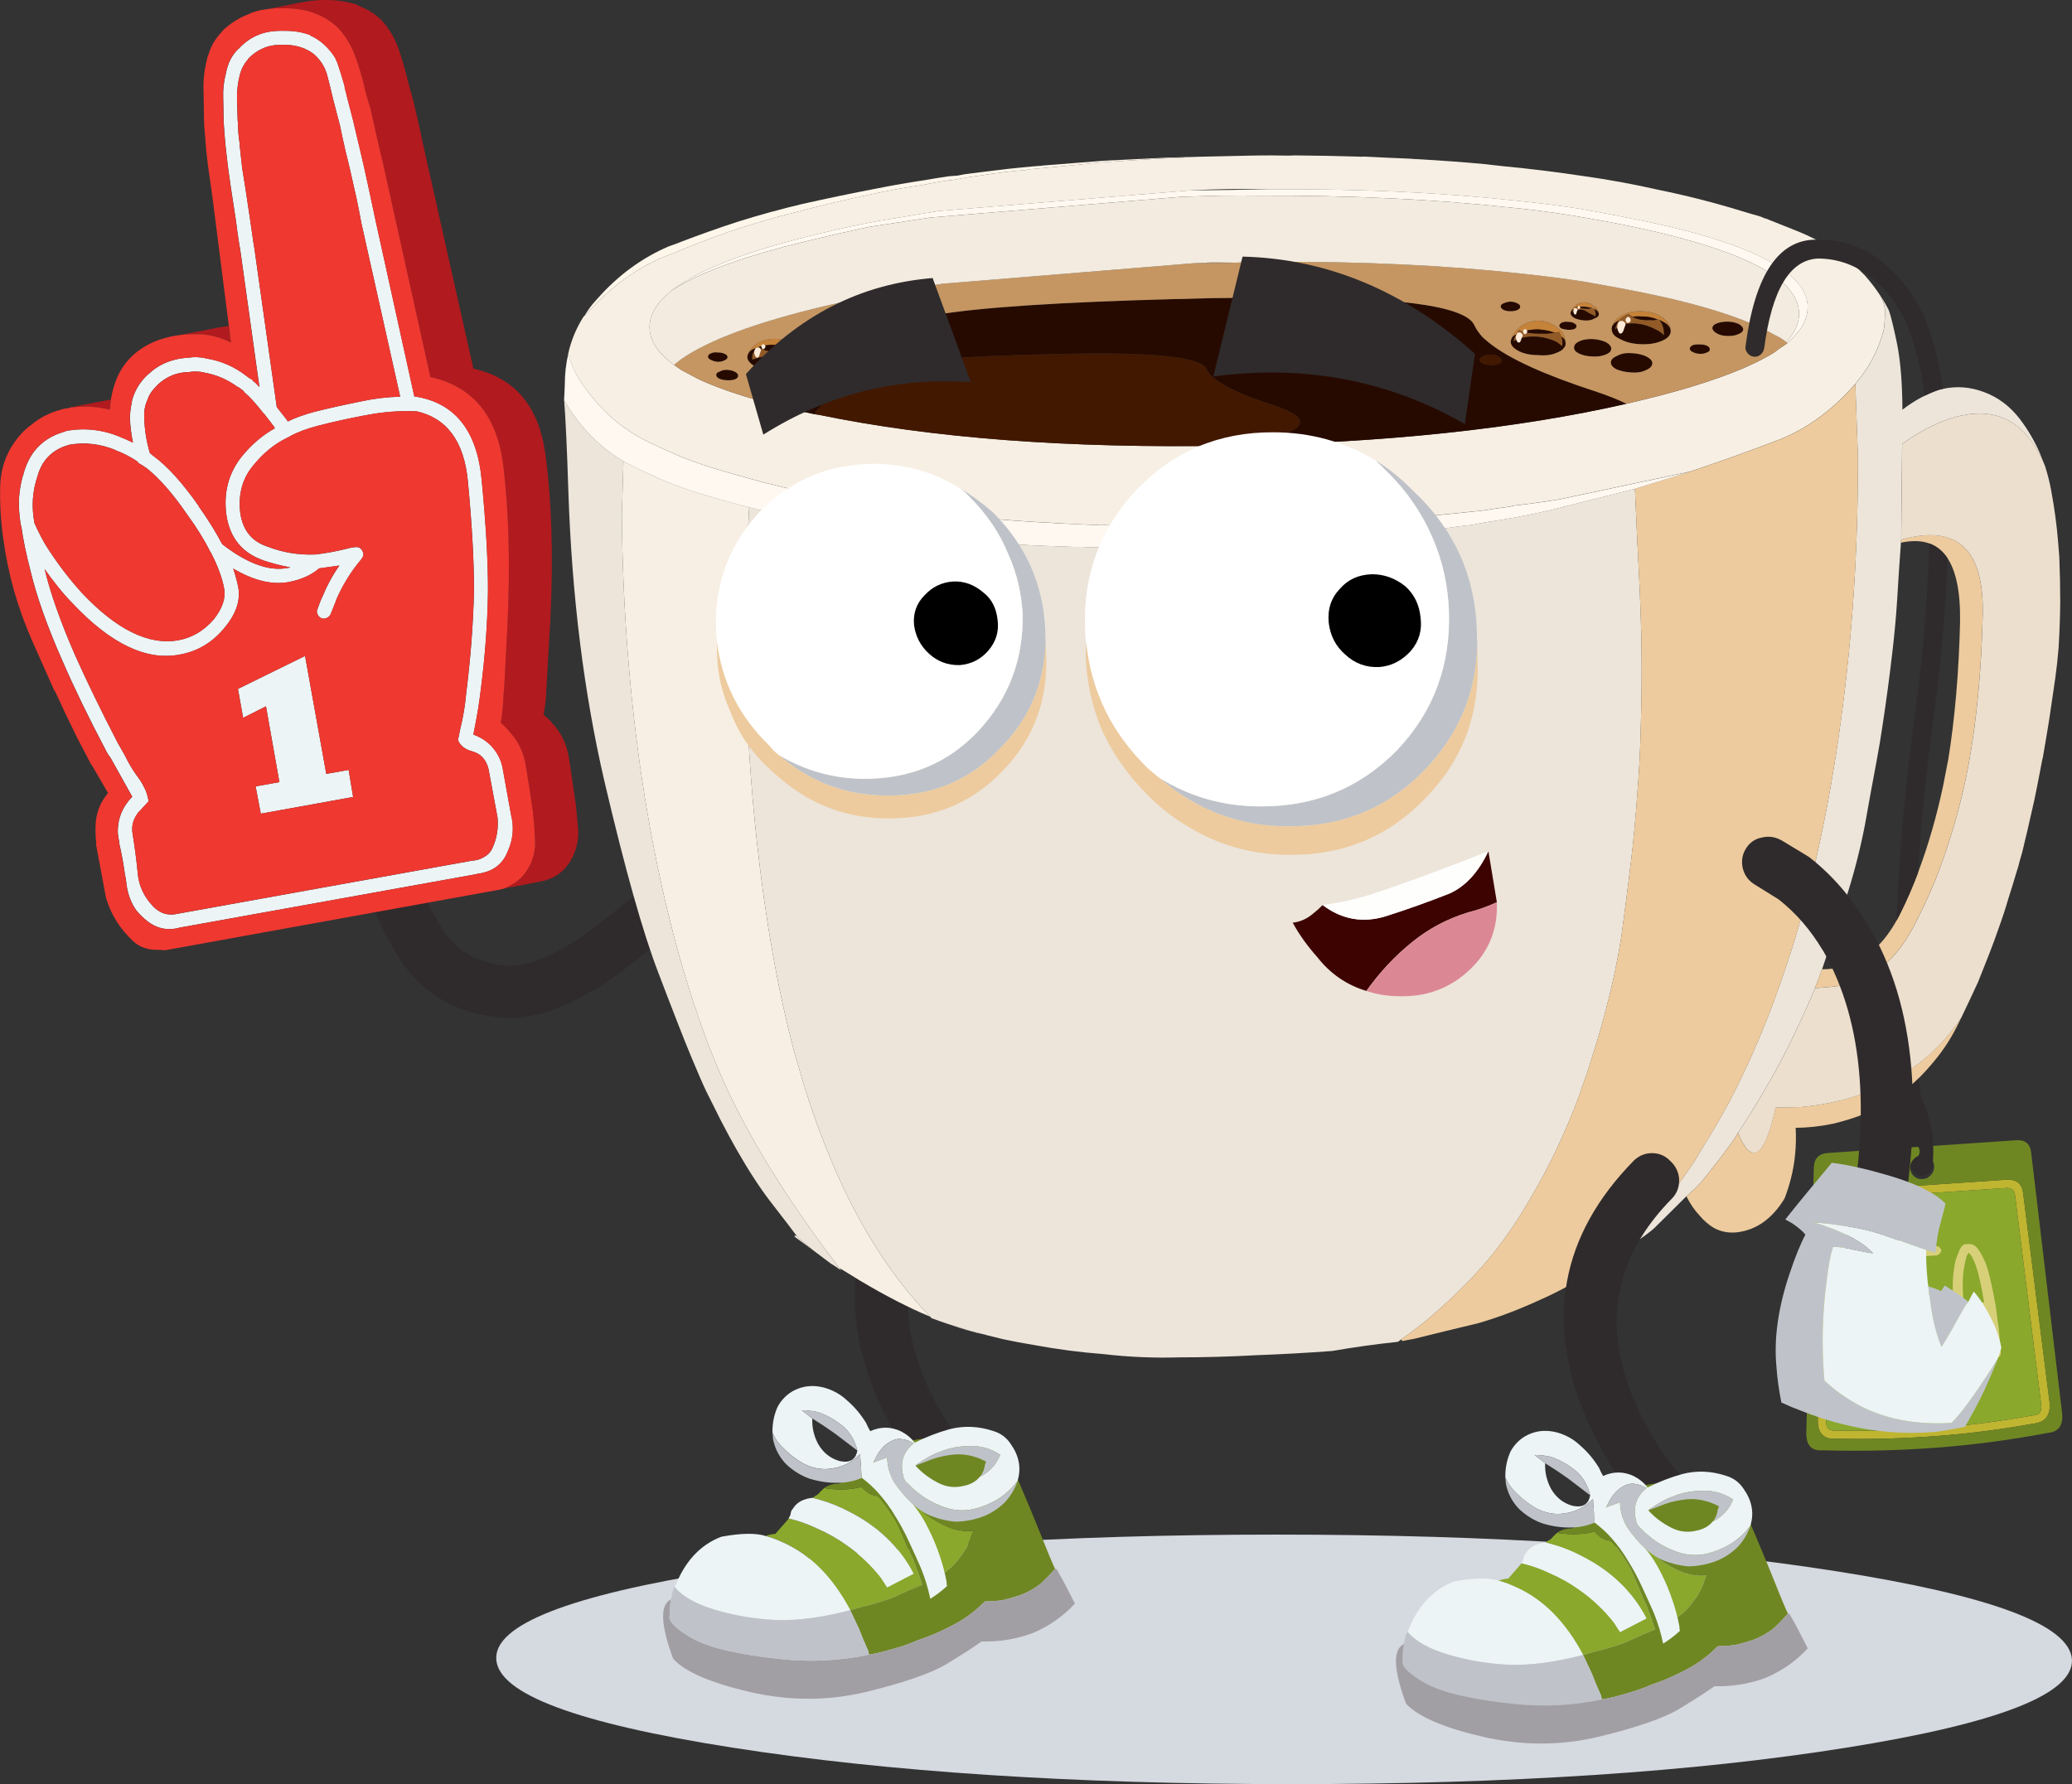 <?xml version="1.0" encoding="UTF-8"?> <svg xmlns="http://www.w3.org/2000/svg" id="b" viewBox="0 0 748.32 644.51"><rect x="0" y="0" width="748.32" height="644.51" fill="#333333" stroke="none"/><defs><style>.d{fill:#fff;}.d,.e,.f,.g,.h,.i,.j,.k,.l,.m,.n,.o,.p,.q,.r,.s,.t,.u,.v,.w,.x,.y,.z,.aa,.ab,.ac,.ad,.ae,.af{fill-rule:evenodd;stroke-width:0px;}.e{fill:#bfb531;}.f{fill:#a29fa4;}.g{fill:#ede5da;}.h{fill:#fff8f0;}.i{fill:#6f8723;}.j{fill:#edcb9e;}.k{fill:#c58239;}.l{fill:#2f2b2c;}.m{fill:#eddfce;}.n{fill:#b11a1e;}.o{fill:#ef3830;}.p{fill:#fff6ea;}.q{fill:#8aa82c;}.r{fill:#bfc3c9;}.s{fill:#c59662;}.t{fill:#fcead7;}.u{fill:#915a27;}.v{fill:#ecf4f6;}.w{fill:#d5d9e0;}.x{fill:#000;}.y{fill:#dc8894;}.z{fill:#421800;}.aa{fill:#d7d079;}.ab{fill:#3c0301;}.ac{fill:#fefefd;}.ad{fill:#260a00;}.ae{fill:#f3ebdf;}.af{fill:#f7efe3;}</style></defs><g id="c"><path class="l" d="M280.87,286.87c2.5.34,4.56,1.53,6.21,3.57,1.53,1.93,2.15,4.2,1.87,6.8-.34,2.61-1.5,4.71-3.49,6.29l-62.6,48.65c-.17.06-.25.11-.25.17-6.41,4.59-13.21,8.42-20.41,11.48l.09-.09c-8.62,3.86-17.61,4.88-26.96,3.06-13.95-2.44-24.67-9.84-32.15-22.2v-.08c-6.12-10.09-10.69-20.98-13.69-32.66-2.67-10.15-4.59-20.52-5.78-31.13-1.08-10.15-2.01-20.18-2.81-30.11-.11-2.67.68-4.93,2.38-6.81,1.7-1.98,3.8-3.06,6.29-3.23,2.61-.12,4.91.68,6.89,2.38,1.98,1.64,3.03,3.71,3.15,6.21.62,9.69,1.53,19.53,2.72,29.51,1.13,9.64,2.89,19.17,5.27,28.58,2.5,9.81,6.41,18.99,11.74,27.55l-.08.09c4.59,7.43,11.03,11.85,19.31,13.27l.17.17c5.56,1.08,10.94.48,16.16-1.78h.08c5.78-2.44,11.31-5.5,16.58-9.19l62.34-48.56c2.04-1.64,4.37-2.29,6.97-1.96Z"></path><path class="n" d="M181.79,321.06c1.13-.45,2.27-1.02,3.4-1.7,2.78-1.65,4.9-4.05,6.38-7.23,1.36-3.06,1.9-6.18,1.61-9.35-.11-2.5-.28-4.96-.51-7.4l-.09-.09c-.06-.91-.11-1.81-.17-2.72l-.08-.08c-.74-5.22-1.53-10.38-2.38-15.48-.79-5.33-2.95-9.72-6.46-13.18l.08-.08c-.91-.96-1.81-1.87-2.72-2.72.51-3.01.82-6.09.94-9.27.06-1.02.14-1.96.25-2.81.28-5.78.68-13.27,1.19-22.45,1.08-22.74.54-42.5-1.62-59.28-2.38-17.35-11.11-27.7-26.19-31.04l-17.18-77.48c-.91-3.63-1.76-7.26-2.55-10.89-.62-2.78-1.28-5.7-1.96-8.76-.96-2.95-1.79-5.95-2.47-9.02-.79-3.17-1.79-6.41-2.98-9.7-1.42-3.86-3.35-7.12-5.79-9.78v-.08c-2.27-2.27-4.88-4.03-7.82-5.27-.45-.23-.96-.4-1.53-.51h.25c-2.95-1.08-6.26-1.64-9.95-1.7h-1.96c-1.53-.06-3.03.03-4.51.25l12.25-2.47c.74-.11,1.44-.23,2.13-.34,1.81-.28,3.69-.43,5.61-.43,4.42-.06,8.42.51,11.99,1.7h-.26c.51.17.99.4,1.45.68,2.95,1.13,5.56,2.83,7.83,5.1v.08c2.49,2.66,4.45,5.92,5.87,9.78,1.13,3.29,2.1,6.49,2.89,9.61.74,3.01,1.56,6.07,2.47,9.19.68,3,1.36,5.93,2.04,8.76.79,3.57,1.59,7.23,2.38,10.97l17.35,77.31c15.02,3.29,23.7,13.64,26.02,31.04,2.27,16.67,2.87,36.4,1.79,59.19-.51,9.3-.94,16.81-1.28,22.54,0,.91-.06,1.84-.17,2.81-.06,3.18-.4,6.32-1.02,9.44,1.02.79,1.96,1.64,2.81,2.55l-.08.08c3.46,3.46,5.61,7.83,6.46,13.1.79,5.16,1.56,10.4,2.3,15.73l.09.08c.11.91.2,1.79.25,2.64v.08c.23,2.44.45,4.91.68,7.4.17,3.12-.42,6.18-1.79,9.19-2.38,5.27-6.41,8.42-12.08,9.44l-13.18,2.55ZM64.85,121.03l11.57-2.21c1.19-.28,2.41-.51,3.66-.68.85-.17,1.7-.28,2.55-.34l.34,2.29v.68c.11,1.02.26,2.01.42,2.98-4.03-2.04-8.22-3.06-12.59-3.06l.17-.08c-.11,0-.23.06-.34.17-1.93-.11-3.86-.03-5.78.26ZM25.89,147.05l14.12-2.72v.09c-.17,1.25-.31,2.44-.43,3.57-2.04-.51-4.11-.85-6.21-1.02-.34,0-.68-.03-1.02-.09-1.98-.06-4,.03-6.04.26h-.09c-.11,0-.23-.03-.34-.08Z"></path><path class="v" d="M131.44,150.12c-6.46,1.25-11.93,2.47-16.41,3.66h-.08c-4.14,1.08-7.54,2.35-10.21,3.83-.06,0-.11.03-.17.08,0,.06-.03.14-.09.25h-.17c-.11-.06-.17-.06-.17,0h-.09l-.08.09c-4.88,2.32-9.16,5.84-12.84,10.55-3.68,4.59-5.13,10.18-4.34,16.76.91,6.29,4.22,10.35,9.95,12.16,5.39,2.1,11.06,3.03,17.01,2.81h.17c3.8-.45,7.51-1.13,11.14-2.04,1.02-.28,1.96-.48,2.81-.59h.34c.51-.12,1.02-.06,1.53.17.51.23.88.6,1.11,1.11.28.46.42.96.42,1.53-.11.51-.34.99-.68,1.45-3.86,4.54-6.97,9.61-9.36,15.22h.08c-.62,1.59-1.25,3.15-1.87,4.68-.34.68-.79,1.13-1.36,1.36-.68.34-1.3.4-1.87.17-.74-.28-1.22-.74-1.45-1.36-.4-.68-.43-1.33-.09-1.96.51-1.59,1.13-3.15,1.87-4.68,1.64-4.03,3.66-7.71,6.04-11.06-2.44.34-4.88.68-7.31,1.02-2.84,2.44-6.49,4.08-10.97,4.93-5.95,1.13-12.64-.48-20.07-4.85.79,2.38,1.39,4.56,1.79,6.55.96,4.88-.74,9.89-5.1,15.05-4.31,5.16-9.61,8.31-15.9,9.44-12.08,2.38-25.06-3.83-38.95-18.62-1.81-1.87-3.49-3.77-5.02-5.7-1.76-2.16-3.4-4.34-4.93-6.55,2.1,8.73,5.75,19.08,10.97,31.04,4.31,9.64,9.55,20.41,15.73,32.32v-.08c.68,1.19,1.45,2.55,2.3,4.08,1.25,2.61,2.69,5.05,4.34,7.32,1.36,1.76,2.47,3.66,3.32,5.7.4,1.13.71,2.3.93,3.49-1.02,1.08-2.04,2.18-3.06,3.32-.11.11-.25.26-.42.42-.28.23-.48.48-.6.77-1.64,2.21-2.21,4.71-1.7,7.48.74,4.54,1.33,9.1,1.79,13.69.34,4.71,2.24,8.84,5.7,12.42.45.45.96.88,1.53,1.28,2.1,1.47,4.48,1.9,7.14,1.28l106.57-19.22c1.53-.05,3.01-.54,4.42-1.44,1.19-.68,2.07-1.62,2.64-2.81,1.7-3.57,2.35-7.37,1.96-11.4l-3.23-17.35c-.79-3.34-2.67-5.47-5.62-6.38-2.78-.68-4.59-2.07-5.44-4.17.28-1.19.54-2.44.77-3.74,1.08-4.25,1.81-8.62,2.21-13.1,1.59-12.7,2.52-24.92,2.81-36.66.06-10.6-.68-23.98-2.21-40.14-1.42-14.4-7.68-22.79-18.79-25.17-.17.06-.31.08-.43.08-.62,0-1.19-.03-1.7-.08h-.77c-5.39,0-10.66.54-15.82,1.62ZM120.38,36.15c-.74-3.17-1.45-6.07-2.13-8.67-.57-2.27-1.59-4.28-3.06-6.04-1.36-1.7-3.03-2.95-5.02-3.74l-.09-.09c-2.27-.96-4.79-1.44-7.57-1.44h-.08c-2.95-.06-5.42.37-7.4,1.27-1.99.85-3.8,2.13-5.44,3.83v.17c-1.47,1.59-2.49,3.57-3.06,5.95-.63,2.61-.94,5.19-.94,7.74.06,2.95.14,5.87.26,8.76h.08c0,2.89.23,5.64.68,8.25l-.08.08c.28,2.61.59,5.44.93,8.5.4,2.21,1.33,8.28,2.81,18.2.4,2.83.85,5.98,1.36,9.44v.09c.06.28.11.54.17.76l8.16,57.83c.96,1.25,2.01,2.58,3.15,4,.28.34.57.74.85,1.19,2.67-1.3,5.9-2.47,9.69-3.49,4.71-1.19,10.29-2.44,16.76-3.74,4.65-1.02,9.35-1.59,14.12-1.7l-14.03-62.77c-.57-3.12-1.13-6.01-1.7-8.67-1.93-8.73-3.23-14.34-3.91-16.84-.79-3.46-1.5-6.72-2.13-9.78-.79-2.95-1.59-5.98-2.38-9.1ZM112.13,12.85c2.67,1.19,4.99,2.98,6.97,5.36.85.96,1.59,2.01,2.21,3.15.06.34.23.74.51,1.19.96,2.83,1.84,5.67,2.64,8.5,0,.28.03.54.08.77.28.96.54,1.99.77,3.06.79,3.12,1.59,6.18,2.38,9.18v.08c.74,3.06,1.5,6.29,2.3,9.7.62,2.44,1.9,8.14,3.83,17.09v.08c.57,2.61,1.16,5.42,1.79,8.42l14.03,63.7.17.08c14.4,2.21,22.45,12.19,24.15,29.94,1.59,16.39,2.35,29.96,2.3,40.74-.17,11.4-1.05,23.28-2.64,35.64-.57,4.65-1.3,9.18-2.21,13.61-.17.79-.31,1.53-.42,2.21,4.82,1.76,8.13,5.02,9.95,9.78.17.51.34,1.11.51,1.79l3.15,17.43c1.13,4.48.74,8.87-1.19,13.18-1.7,4.37-4.93,7-9.69,7.91-.79.11-1.5.25-2.13.42l-106.65,19.22c-.91.28-1.84.45-2.81.51-3.17.23-6.09-.68-8.76-2.72-1.59-1.25-2.98-2.61-4.17-4.08-1.87-2.66-3.03-5.76-3.49-9.27-.11-1.3-.31-2.55-.59-3.74-.51-3.74-1.19-7.46-2.04-11.14.06-.23.06-.42,0-.59-.51-2.04-.65-3.88-.42-5.53.28-3.35,1.56-6.44,3.83-9.27.45-.51.88-.99,1.28-1.45l-7.82-14.03c-.57-.74-1.08-1.5-1.53-2.3v-.08c-6.35-12.02-11.65-22.94-15.9-32.75-5.44-12.36-9.24-23.05-11.4-32.06-1.64-6.29-2.78-11.77-3.4-16.41h-.08c-.11-.57-.2-1.05-.26-1.45-.45-2.95-.62-5.81-.51-8.59.17-2.72.6-5.33,1.28-7.83.23-.62.42-1.28.59-1.95,1.99-6.63,6.04-11.17,12.16-13.61.96-.34,1.96-.68,2.98-1.02.06-.06.11-.08.17-.08,6.69-1.19,13.24-.42,19.65,2.3h-.08c1.47.57,2.95,1.22,4.42,1.96-.62-2.95-.99-5.92-1.11-8.93.06-2.04.28-3.86.68-5.44,0-.4.06-.79.17-1.19,0-.11.03-.2.09-.25,1.02-3.46,2.95-6.46,5.78-9.02h.08c1.53-1.47,3.23-2.66,5.1-3.57,2.84-1.36,5.93-2.13,9.27-2.29,2.04-.34,4.17-.26,6.38.25h-.17c5.33.79,10.21,2.89,14.63,6.29.68.57,1.42,1.05,2.21,1.45.11.17.2.31.26.42l.42.42.08-.09c.57.51,1.16,1.13,1.79,1.87l-6.97-49.92c-.06-.17-.08-.37-.08-.6l-.08-.08c-.57-3.57-1.02-6.77-1.36-9.61-1.53-9.87-2.44-15.93-2.72-18.2-.4-3.17-.74-6.1-1.02-8.76-.28-2.78-.51-5.67-.68-8.68-.06-2.83-.11-5.75-.17-8.76v-.09c-.11-2.84.23-5.76,1.02-8.76v-.08c.68-3.52,2.15-6.38,4.42-8.59h.09c1.76-1.99,3.83-3.55,6.21-4.68.23-.17.43-.25.6-.25,2.55-1.19,5.78-1.73,9.69-1.62,3.52-.06,6.72.48,9.61,1.62l-.08.08ZM127.53,287.9l-33.34,6.04-1.87-9.87,8.59-1.53-4.85-27.39-8.25,4.17-1.87-10.46,24.24-11.91,7.66,42.61,8.08-1.44,1.62,9.78ZM13.56,171.97c-1.87,5.44-2.24,11.11-1.11,17.01,1.08,2.44,2.35,4.96,3.83,7.57.57.85,1.08,1.64,1.53,2.38,3.51,5.39,7.46,10.49,11.82,15.31,12.42,13.15,23.93,18.85,34.53,17.09,5.1-.91,9.44-3.43,13.01-7.57,3.06-3.86,4.34-7.48,3.83-10.89-.68-3.91-2.3-8.33-4.85-13.27l-.08-.09c-.06,0-.09-.03-.09-.09-2.1-4.25-4.9-8.79-8.42-13.61-5.22-7.6-10.15-13.21-14.8-16.84-.23-.06-.42-.17-.59-.34-.11-.17-.23-.26-.34-.26-.4-.28-.82-.54-1.28-.76-.28-.17-.54-.37-.77-.59-.06-.11-.08-.2-.08-.26-2.49-1.7-5.13-3.06-7.91-4.08v-.09c-5.56-2.27-11.11-2.92-16.67-1.95-3.69.96-6.61,2.8-8.76,5.53-1.25,1.64-2.18,3.57-2.81,5.78ZM88.32,141.78l-.42-.59c-.57-.4-1.16-.85-1.79-1.36l-.09.08c-3.86-2.83-8.02-4.62-12.5-5.36l-.09-.08c-1.64-.28-3.17-.34-4.59-.17-.11,0-.23.03-.34.09-4.37,0-8.19,1.5-11.48,4.51-.4.39-.79.82-1.19,1.28-1.25,1.3-2.13,2.78-2.64,4.42-.85,1.87-1.22,3.94-1.1,6.21.11,4.37.79,8.65,2.04,12.84.4.34.82.71,1.28,1.1.06,0,.11.03.17.09,5.05,3.74,10.46,9.75,16.25,18.03h-.09c3.46,4.88,6.29,9.44,8.5,13.69,1.08.85,2.24,1.7,3.49,2.55,7.48,5.05,14.06,7.09,19.73,6.12.51-.06.99-.14,1.44-.26-3.34-.62-6.63-1.47-9.86-2.55h.08c-7.65-2.67-12.11-8.11-13.35-16.33-1.08-7.94.68-14.88,5.27-20.84,3.63-4.54,7.71-8.05,12.25-10.55-.17-.17-.28-.34-.34-.51h.08c-1.3-1.7-2.47-3.2-3.49-4.51v-.08c-.17-.12-.28-.2-.34-.26-1.47-1.87-2.78-3.43-3.91-4.68l-.08-.08c-1.02-1.13-1.98-2.07-2.89-2.81Z"></path><path class="o" d="M97,3.24c1.47-.23,2.98-.31,4.51-.25h1.96c3.69.06,7,.62,9.95,1.7h-.25c.57.11,1.08.28,1.53.51,2.95,1.25,5.56,3,7.82,5.27v.08c2.44,2.66,4.37,5.92,5.79,9.78,1.19,3.29,2.18,6.52,2.98,9.7.68,3.06,1.5,6.07,2.47,9.02.68,3.06,1.33,5.98,1.96,8.76.79,3.63,1.64,7.26,2.55,10.89l17.18,77.48c15.08,3.35,23.81,13.69,26.19,31.04,2.16,16.78,2.69,36.54,1.62,59.28-.51,9.18-.91,16.67-1.19,22.45-.11.85-.2,1.79-.25,2.81-.11,3.18-.42,6.27-.94,9.27.91.85,1.81,1.76,2.72,2.72l-.08.08c3.51,3.46,5.67,7.85,6.46,13.18.85,5.1,1.64,10.26,2.38,15.48l.08.08c.06.91.11,1.81.17,2.72l.09.09c.23,2.44.4,4.9.51,7.4.29,3.17-.25,6.29-1.61,9.35-1.48,3.18-3.6,5.58-6.38,7.23-1.14.68-2.27,1.25-3.4,1.7-.85.17-1.64.34-2.38.51l-119.24,21.6c-.23.06-.45.09-.68.09-1.36-.11-2.69-.17-4-.17h-.17c-3-.28-5.47-1.36-7.4-3.23l-.08-.08c-4.48-4.2-7.63-9.19-9.44-14.97-.11-.23-.17-.43-.17-.6l-3.57-19.13c0-.11.03-.28.08-.51-.23-1.98-.31-3.97-.26-5.95.06-4.59,1.56-8.65,4.51-12.16l-5.95-10.21-.17-.09c-1.59-3.12-3.2-6.21-4.85-9.27-2.84-5.73-5.59-11.51-8.25-17.35l-.08.17c-2.66-6.01-5.3-11.93-7.91-17.78-2.66-6.01-4.9-12.16-6.72-18.46-1.76-6.29-3.06-12.59-3.91-18.88-.91-6.35-1.28-12.7-1.11-19.05.23-7.2,2.75-13.47,7.57-18.8,1.02-1.13,2.15-2.16,3.4-3.06,3.12-2.66,6.69-4.54,10.72-5.61.23-.11.45-.2.68-.25.74-.17,1.56-.31,2.47-.42.06-.06.14-.09.25-.09l.76-.25c.11.06.23.08.34.08h.09c2.04-.23,4.05-.31,6.04-.26.34.06.68.09,1.02.09,2.1.17,4.17.51,6.21,1.02.11-1.13.26-2.33.43-3.57v-.09c.4-2.61,1.13-5.22,2.21-7.82,2.61-6.01,7.17-10.41,13.69-13.18h.08c1.47-.62,2.98-1.11,4.51-1.44.68-.23,1.39-.4,2.13-.51.74-.11,1.47-.23,2.21-.34,1.93-.28,3.86-.37,5.78-.26.11-.11.23-.17.34-.17l-.17.08c4.36,0,8.56,1.02,12.59,3.06-.17-.96-.31-1.96-.42-2.98v-.68l-.34-2.29-6.04-47.37c-.57-3.86-1.08-7.46-1.53-10.8-.45-3.46-.77-6.69-.94-9.7-.34-3.06-.51-6.21-.51-9.44-.06-3.29-.11-6.58-.17-9.87.06-3.18.57-6.58,1.53-10.21,0-.06.03-.06.08,0,.96-3.52,2.64-6.46,5.02-8.85h-.08c.23-.28.51-.59.85-.93.06,0,.08-.03.08-.08,2.66-2.38,5.56-4.17,8.67-5.36.85-.45,1.73-.79,2.64-1.02,1.19-.4,2.44-.65,3.74-.77.34-.11.68-.17,1.02-.17ZM112.13,12.85l.08-.08c-2.89-1.13-6.1-1.67-9.61-1.62-3.91-.11-7.14.43-9.69,1.62-.17,0-.37.08-.6.25-2.38,1.13-4.45,2.69-6.21,4.68h-.09c-2.27,2.21-3.74,5.07-4.42,8.59v.08c-.79,3-1.14,5.92-1.02,8.76v.09c.06,3,.11,5.93.17,8.76.17,3.01.4,5.9.68,8.68.28,2.66.62,5.59,1.02,8.76.28,2.27,1.19,8.34,2.72,18.2.34,2.84.79,6.04,1.36,9.61l.08.08c0,.23.03.42.08.6l6.97,49.92c-.63-.74-1.22-1.36-1.79-1.87l-.08.09-.42-.42c-.06-.11-.14-.26-.26-.42-.79-.4-1.53-.88-2.21-1.45-4.42-3.4-9.3-5.5-14.63-6.29h.17c-2.21-.51-4.34-.6-6.38-.25-3.35.17-6.44.93-9.27,2.29-1.87.91-3.57,2.1-5.1,3.57h-.08c-2.83,2.55-4.76,5.55-5.78,9.02-.06.06-.09.14-.09.25-.11.4-.17.79-.17,1.19-.4,1.59-.62,3.4-.68,5.44.11,3,.48,5.98,1.11,8.93-1.47-.74-2.95-1.39-4.42-1.96h.08c-6.41-2.72-12.96-3.49-19.65-2.3-.06,0-.11.03-.17.08-1.02.34-2.01.68-2.98,1.02-6.12,2.44-10.18,6.97-12.16,13.61-.17.68-.37,1.33-.59,1.95-.68,2.5-1.11,5.1-1.28,7.83-.11,2.78.06,5.64.51,8.59.06.4.14.88.26,1.45h.08c.62,4.65,1.76,10.12,3.4,16.41,2.15,9.02,5.95,19.7,11.4,32.06,4.25,9.81,9.55,20.72,15.9,32.75v.08c.45.79.96,1.56,1.53,2.3l7.82,14.03c-.4.46-.82.94-1.28,1.45-2.27,2.84-3.54,5.92-3.83,9.27-.23,1.64-.08,3.49.42,5.53.06.17.06.37,0,.59.85,3.69,1.53,7.4,2.04,11.14.28,1.19.48,2.44.59,3.74.45,3.51,1.62,6.61,3.49,9.27,1.19,1.47,2.58,2.84,4.17,4.08,2.66,2.04,5.58,2.95,8.76,2.72.96-.06,1.9-.23,2.81-.51l106.65-19.22c.62-.17,1.33-.31,2.13-.42,4.76-.91,7.99-3.54,9.69-7.91,1.93-4.31,2.33-8.7,1.19-13.18l-3.15-17.43c-.17-.68-.34-1.28-.51-1.79-1.82-4.76-5.13-8.02-9.95-9.78.11-.68.25-1.42.42-2.21.91-4.42,1.64-8.96,2.21-13.61,1.59-12.36,2.47-24.24,2.64-35.64.06-10.77-.71-24.35-2.3-40.74-1.7-17.75-9.75-27.73-24.15-29.94l-.17-.08-14.03-63.7c-.62-3-1.22-5.81-1.79-8.42v-.08c-1.93-8.96-3.2-14.66-3.83-17.09-.79-3.4-1.56-6.63-2.3-9.7v-.08c-.79-3.01-1.59-6.07-2.38-9.18-.23-1.08-.48-2.1-.77-3.06-.06-.23-.08-.48-.08-.77-.79-2.83-1.67-5.67-2.64-8.5-.28-.45-.45-.85-.51-1.19-.62-1.13-1.36-2.18-2.21-3.15-1.98-2.38-4.31-4.17-6.97-5.36ZM120.38,36.15c.79,3.12,1.59,6.15,2.38,9.1.62,3.06,1.33,6.32,2.13,9.78.68,2.5,1.99,8.11,3.91,16.84.57,2.66,1.14,5.56,1.7,8.67l14.03,62.77c-4.76.11-9.47.68-14.12,1.7-6.46,1.3-12.05,2.55-16.76,3.74-3.8,1.02-7.03,2.18-9.69,3.49-.28-.45-.57-.85-.85-1.19-1.13-1.42-2.18-2.75-3.15-4l-8.16-57.83c-.06-.23-.11-.48-.17-.76v-.09c-.51-3.46-.96-6.61-1.36-9.44-1.47-9.92-2.41-15.99-2.81-18.2-.34-3.06-.65-5.9-.93-8.5l.08-.08c-.45-2.61-.68-5.36-.68-8.25h-.08c-.11-2.89-.2-5.81-.26-8.76,0-2.55.31-5.13.94-7.74.57-2.38,1.59-4.36,3.06-5.95v-.17c1.64-1.7,3.46-2.98,5.44-3.83,1.98-.91,4.45-1.33,7.4-1.27h.08c2.78,0,5.3.48,7.57,1.44l.09.09c1.98.79,3.66,2.04,5.02,3.74,1.47,1.76,2.49,3.77,3.06,6.04.68,2.61,1.39,5.5,2.13,8.67ZM131.44,150.12c5.16-1.08,10.43-1.62,15.82-1.62h.77c.51.06,1.08.08,1.7.08.11,0,.25-.03.43-.08,11.11,2.38,17.38,10.77,18.79,25.17,1.53,16.16,2.27,29.54,2.21,40.14-.28,11.74-1.22,23.96-2.81,36.66-.4,4.48-1.13,8.85-2.21,13.1-.23,1.3-.48,2.55-.77,3.74.85,2.09,2.66,3.49,5.44,4.17,2.95.91,4.82,3.03,5.62,6.38l3.23,17.35c.4,4.03-.25,7.83-1.96,11.4-.57,1.19-1.45,2.13-2.64,2.81-1.42.91-2.89,1.39-4.42,1.44l-106.57,19.22c-2.66.62-5.05.2-7.14-1.28-.57-.4-1.08-.82-1.53-1.28-3.46-3.57-5.36-7.71-5.7-12.42-.45-4.59-1.05-9.16-1.79-13.69-.51-2.78.06-5.27,1.7-7.48.11-.29.31-.54.6-.77.17-.17.31-.31.42-.42,1.02-1.13,2.04-2.24,3.06-3.32-.23-1.19-.54-2.35-.93-3.49-.85-2.04-1.96-3.94-3.32-5.7-1.64-2.27-3.09-4.71-4.34-7.32-.85-1.53-1.62-2.89-2.3-4.08v.08c-6.18-11.91-11.43-22.68-15.73-32.32-5.22-11.96-8.87-22.31-10.97-31.04,1.53,2.21,3.17,4.39,4.93,6.55,1.53,1.93,3.2,3.83,5.02,5.7,13.89,14.8,26.88,21.01,38.95,18.62,6.29-1.13,11.59-4.28,15.9-9.44,4.37-5.16,6.07-10.18,5.1-15.05-.4-1.98-.99-4.17-1.79-6.55,7.43,4.37,14.12,5.98,20.07,4.85,4.48-.85,8.14-2.5,10.97-4.93,2.44-.34,4.88-.68,7.31-1.02-2.38,3.35-4.39,7.03-6.04,11.06-.74,1.53-1.36,3.09-1.87,4.68-.34.62-.31,1.27.09,1.96.23.62.71,1.08,1.45,1.36.57.23,1.19.17,1.87-.17.57-.23,1.02-.68,1.36-1.36.62-1.53,1.25-3.09,1.87-4.68h-.08c2.38-5.61,5.5-10.69,9.36-15.22.34-.45.57-.93.68-1.45,0-.57-.14-1.08-.42-1.53-.23-.51-.59-.88-1.11-1.11-.51-.23-1.02-.28-1.53-.17h-.34c-.85.11-1.79.31-2.81.59-3.63.91-7.34,1.59-11.14,2.04h-.17c-5.95.23-11.62-.71-17.01-2.81-5.73-1.81-9.04-5.87-9.95-12.16-.79-6.58.65-12.16,4.34-16.76,3.69-4.7,7.97-8.22,12.84-10.55l.08-.09h.09c0-.06.06-.06.17,0h.17c.06-.11.09-.2.09-.25.06-.06.11-.08.17-.08,2.67-1.48,6.07-2.75,10.21-3.83h.08c4.48-1.19,9.95-2.41,16.41-3.66ZM127.53,287.9l-1.62-9.78-8.08,1.44-7.66-42.61-24.24,11.91,1.87,10.46,8.25-4.17,4.85,27.39-8.59,1.53,1.87,9.87,33.34-6.04ZM13.56,171.97c.62-2.21,1.56-4.14,2.81-5.78,2.15-2.72,5.07-4.57,8.76-5.53,5.56-.96,11.11-.31,16.67,1.95v.09c2.78,1.02,5.42,2.38,7.91,4.08,0,.06.03.14.08.26.23.23.48.42.77.59.45.23.88.48,1.28.76.11,0,.23.09.34.26.17.17.37.28.59.34,4.65,3.63,9.58,9.24,14.8,16.84,3.51,4.82,6.32,9.35,8.42,13.61,0,.06.03.09.09.09l.08.09c2.55,4.93,4.17,9.35,4.85,13.27.51,3.4-.77,7.03-3.83,10.89-3.57,4.14-7.91,6.66-13.01,7.57-10.6,1.76-22.11-3.94-34.53-17.09-4.37-4.82-8.31-9.92-11.82-15.31-.46-.74-.96-1.53-1.53-2.38-1.47-2.61-2.75-5.13-3.83-7.57-1.13-5.9-.77-11.57,1.11-17.01ZM88.32,141.78c.91.74,1.87,1.67,2.89,2.81l.08.08c1.13,1.25,2.44,2.81,3.91,4.68.06.06.17.14.34.26v.08c1.02,1.3,2.18,2.81,3.49,4.51h-.08c.05.17.17.34.34.51-4.54,2.5-8.62,6.01-12.25,10.55-4.59,5.95-6.35,12.9-5.27,20.84,1.25,8.22,5.7,13.66,13.35,16.33h-.08c3.23,1.08,6.52,1.93,9.86,2.55-.45.11-.93.2-1.44.26-5.67.96-12.25-1.08-19.73-6.12-1.25-.85-2.41-1.7-3.49-2.55-2.21-4.25-5.05-8.82-8.5-13.69h.09c-5.79-8.28-11.2-14.29-16.25-18.03-.06-.06-.11-.09-.17-.09-.45-.4-.88-.76-1.28-1.1-1.25-4.2-1.93-8.48-2.04-12.84-.11-2.27.25-4.34,1.1-6.21.51-1.64,1.39-3.12,2.64-4.42.4-.46.79-.88,1.19-1.28,3.29-3.01,7.11-4.51,11.48-4.51.11-.06.23-.09.34-.09,1.42-.17,2.95-.11,4.59.17l.09.08c4.48.74,8.65,2.52,12.5,5.36l.09-.08c.62.51,1.22.96,1.79,1.36l.42.59Z"></path><path class="w" d="M748.3,599.43c.73,12.47-26.4,23.1-81.39,31.89-55,8.79-121.76,13.18-200.29,13.18s-145.89-4.4-202.08-13.18c-56.13-8.79-84.57-19.42-85.3-31.89-.85-12.47,26.28-23.11,81.39-31.89,55.05-8.79,121.85-13.18,200.38-13.18s145.75,4.39,201.82,13.18c56.13,8.79,84.62,19.42,85.47,31.89Z"></path><path class="l" d="M340.75,409.35c2.55.06,4.71,1.02,6.46,2.89,2.04,1.87,3.09,4.11,3.15,6.72.11,2.55-.71,4.73-2.47,6.55-20.87,21.2-25.46,45.59-13.78,73.14,6.12,14.23,14.71,26.37,25.77,36.4,2.04,1.76,3.2,3.91,3.49,6.46.11,2.55-.62,4.79-2.21,6.72-1.64,1.87-3.77,2.83-6.38,2.89-2.55.11-4.82-.71-6.8-2.47-13.32-11.91-23.7-26.39-31.13-43.46-15.03-35.15-9.3-66.23,17.18-93.21,1.93-1.82,4.17-2.7,6.72-2.64Z"></path><path class="q" d="M284.87,548.57h.08c3.46.79,6.89,2.01,10.29,3.66,3.8,1.64,7.26,3.6,10.37,5.87,4.82,3.34,9.04,7.34,12.67,11.99.74,1.13,1.45,2.24,2.13,3.32l9.53-4.93c-5.05-9.7-12.87-17.21-23.47-22.54-3.23-1.7-6.52-3.03-9.87-4l-3.06-.85c.51-.46,1.13-.88,1.87-1.28.79-.91,1.56-1.67,2.3-2.29.12.05.2.08.25.08,3.8.62,7.51.62,11.14,0,.68-.17,1.39-.31,2.13-.42.28.28.62.62,1.02,1.02,1.36,1.3,2.92,2.04,4.68,2.21.4.4.82.82,1.28,1.28,2.16,2.66,4.14,5.61,5.95,8.84,1.64,3.57,3.23,7.26,4.76,11.06.4.73.74,1.44,1.02,2.12,1.13,2.89,2.18,5.81,3.15,8.76-1.64.68-3.23,1.33-4.76,1.96-2.27,1.08-4.54,2.1-6.8,3.06-2.44.85-4.96,1.62-7.57,2.3-2.32.57-4.62,1.19-6.89,1.87-6.35-11.96-14.46-20.13-24.32-24.5-2.04-.96-4.11-1.73-6.21-2.3,1.25-.45,2.41-.71,3.49-.76,1.76-2.04,3.37-3.88,4.85-5.53ZM327.05,533.52c.91.23,1.82.48,2.72.76.34,2.33.57,4.62.68,6.89-.06.68-.11,1.39-.17,2.13,3.35,3.46,7.23,6.15,11.65,8.08,3.23,1.42,6.44,1.96,9.61,1.61-.28.74-.57,1.5-.85,2.3-.74,2.44-1.96,4.71-3.66,6.8-1.36,2.04-3.03,3.83-5.02,5.36-.62.45-1.25.88-1.87,1.28-3.52-9.07-9.16-18.88-16.92-29.43l-7.82-9.44,8.5,2.81c.96.28,2.01.57,3.15.85Z"></path><path class="i" d="M313.87,597.73c-.11-.45-.23-.94-.34-1.45-1.19-2.61-2.27-5.19-3.23-7.74-1.08-2.32-2.15-4.62-3.23-6.89,2.27-.68,4.56-1.3,6.89-1.87,2.61-.68,5.13-1.45,7.57-2.3,2.27-.96,4.54-1.99,6.8-3.06,1.53-.62,3.12-1.28,4.76-1.96-.96-2.95-2.01-5.87-3.15-8.76-.28-.68-.62-1.39-1.02-2.12-1.53-3.8-3.12-7.49-4.76-11.06-1.81-3.23-3.8-6.18-5.95-8.84-.45-.45-.88-.88-1.28-1.28-1.76-.17-3.32-.91-4.68-2.21-.4-.4-.74-.74-1.02-1.02-.74.11-1.45.26-2.13.42-3.63.62-7.34.62-11.14,0-.06,0-.14-.03-.25-.08,1.59-1.08,3.32-1.59,5.19-1.53,1.64-.73,3.32-1.25,5.02-1.53,1.42-2.1,2.92-3.97,4.51-5.61.45-.34.91-.65,1.36-.94,1.76-1.19,3.46-2.35,5.1-3.49,2.21-1.36,4.56-2.44,7.06-3.23,2.44-.68,4.9-1.16,7.4-1.45,2.44-.22,4.99-.4,7.66-.51,2.78.17,5.5.4,8.16.68,2.66.23,5.39.71,8.16,1.44,1.98.45,3.83,1.16,5.53,2.13.11.45.28.88.51,1.28,4.2,9.52,8,18.48,11.4,26.87,3.35,8.39,5.44,13.44,6.29,15.14-1.7,1.87-3.37,3.6-5.02,5.19-2.15,1.7-4.51,3.06-7.06,4.08-2.21.79-4.45,1.44-6.72,1.96-2.1.34-4.28.51-6.55.51-2.61,2.67-5.47,4.96-8.59,6.89-3.17,1.87-6.58,3.57-10.21,5.1-1.7.68-3.46,1.33-5.27,1.96-3.29,1.42-6.58,2.55-9.87,3.4-2.55.79-5.19,1.42-7.91,1.87ZM327.05,533.52c-1.13-.28-2.18-.57-3.15-.85l-8.5-2.81,7.82,9.44c7.77,10.55,13.41,20.36,16.92,29.43.62-.4,1.25-.82,1.87-1.28,1.99-1.53,3.66-3.32,5.02-5.36,1.7-2.1,2.92-4.36,3.66-6.8.28-.79.57-1.56.85-2.3-3.17.34-6.38-.2-9.61-1.61-4.42-1.93-8.31-4.62-11.65-8.08.06-.74.11-1.45.17-2.13-.11-2.27-.34-4.56-.68-6.89-.91-.28-1.81-.54-2.72-.76Z"></path><path class="v" d="M307.07,581.65c-9.92,2.61-18.77,3.8-26.53,3.57-7.6-.34-14.97-1.56-22.11-3.65-7.03-2.1-11.94-4.85-14.71-8.25,3.57-9.24,9.19-15.31,16.84-18.2,7.09-1.3,12.42-1.39,15.99-.25,2.1.57,4.17,1.33,6.21,2.3,9.87,4.37,17.97,12.53,24.32,24.5ZM293.54,541.09l3.06.85c3.35.97,6.63,2.3,9.87,4,10.6,5.33,18.43,12.84,23.47,22.54l-9.53,4.93c-.68-1.08-1.39-2.18-2.13-3.32-3.63-4.65-7.85-8.65-12.67-11.99-3.12-2.27-6.58-4.22-10.37-5.87-3.4-1.64-6.83-2.86-10.29-3.66h-.17l.68-1.28c.06-.51.17-1.02.34-1.53l.85-1.19c1.36-1.99,3.6-3.15,6.72-3.49h.17Z"></path><path class="f" d="M242.43,577.4c-.45,2.04-.62,4.28-.51,6.72l-.17-.26c-.11,2.1,2.61,4.73,8.17,7.91,6.12,3.46,16.87,5.98,32.23,7.57,10.72,1.13,21.29.6,31.72-1.62,2.72-.45,5.36-1.08,7.91-1.87,3.29-.85,6.58-1.98,9.87-3.4,1.81-.62,3.57-1.28,5.27-1.96,3.63-1.53,7.03-3.23,10.21-5.1,3.12-1.93,5.98-4.22,8.59-6.89,2.27,0,4.45-.17,6.55-.51,2.27-.51,4.51-1.16,6.72-1.96,2.55-1.02,4.9-2.38,7.06-4.08,1.64-1.59,3.32-3.32,5.02-5.19,0-.11.11-.11.34,0,.23.11.71.88,1.44,2.3.91,1.53,2.69,4.93,5.36,10.21-4.14,4.54-9.19,8.08-15.14,10.63-5.9,2.21-12.08,3.23-18.54,3.06-3.46,2.44-7.88,5.27-13.27,8.5-5.62,3.23-15.17,6.49-28.66,9.78-13.66,3.23-27.55,3.23-41.67,0-14.23-3.29-23.5-7.29-27.81-11.99-4.42-12.02-4.82-19.11-1.19-21.26.23-.11.4-.31.51-.6Z"></path><path class="r" d="M313.87,597.73c-10.43,2.21-21.01,2.75-31.72,1.62-15.37-1.59-26.11-4.11-32.23-7.57-5.56-3.17-8.28-5.81-8.17-7.91l.17.26c-.11-2.44.06-4.68.51-6.72.34-2.21.77-3.57,1.28-4.08,2.78,3.4,7.68,6.15,14.71,8.25,7.14,2.1,14.52,3.31,22.11,3.65,7.77.23,16.61-.96,26.53-3.57,1.08,2.27,2.16,4.56,3.23,6.89.97,2.55,2.04,5.13,3.23,7.74.11.51.23.99.34,1.45Z"></path><path class="v" d="M367.54,534.88c-1.64,2.32-3.83,4.42-6.55,6.29-2.95,1.87-6.12,3.2-9.53,4-3.97.85-7.94.42-11.91-1.28-4.31-1.7-8.08-4.25-11.31-7.66-1.13-.85-1.81-1.9-2.04-3.15-1.25-4.76.03-8.68,3.83-11.74-1.64-.91-3.26-1.42-4.85-1.53-1.64-.11-3.43.6-5.36,2.12-1.76,1.53-3.23,3.69-4.42,6.47.34-.17.71-.34,1.1-.51,1.36-.45,2.67-.93,3.91-1.45.06,3.17.88,6.15,2.47,8.93,1.93,2.89,4.17,5.53,6.72,7.91,2.21,2.66,4.11,5.64,5.7,8.93,1.59,3.12,2.95,6.38,4.08,9.78,1.02,2.95,1.84,6.04,2.47,9.27,0,.57.06,1.13.17,1.7-1.98,1.81-4,3.35-6.04,4.59-.74-3.63-1.84-7.29-3.32-10.97-1.36-3.12-2.81-6.32-4.34-9.61-1.47-3.23-3.12-6.29-4.93-9.19-1.76-3-3.8-5.81-6.12-8.42-1.7-1.93-3.71-3.77-6.04-5.53l-.6-8.5c-.62.57-1.28,1.13-1.96,1.7-2.44,1.93-5.27,3.09-8.5,3.49-3.29.51-6.61-.09-9.95-1.79-2.78-1.59-5.3-3.54-7.57-5.87-1.59-1.53-2.81-3.32-3.66-5.36-.06-3.46.6-6.63,1.96-9.52,1.76-3.06,4.22-5.19,7.4-6.38,2.89-1.08,5.98-1.19,9.27-.34,3.23.91,5.98,2.44,8.25,4.59,2.72,2.32,5.05,5.08,6.97,8.25.4.96.88,1.93,1.45,2.89,3.8-1.7,7.51-1.67,11.14.08,1.99,1.02,3.63,2.38,4.93,4.08,4.08-2.04,8.25-3.66,12.5-4.85,5.27-1.36,10.6-1.13,15.99.68,2.61.79,4.68,2.35,6.21,4.68,3,4.25,3.83,8.65,2.47,13.18ZM309.62,523.99c-.79-3.46-2.44-6.32-4.93-8.59-2.89-2.38-5.95-4.14-9.19-5.27-2.04-.45-4.03-.68-5.95-.68l3.83,2.98c-.17,3.17.54,6.27,2.13,9.27,1.87,3.17,4.48,5.21,7.83,6.12,3.63.74,5.73-.54,6.29-3.83ZM330.62,529.43c2.27,2.55,5.1,4.68,8.5,6.38,2.78,1.36,5.64,1.7,8.59,1.02,3.01-.51,5.27-1.9,6.8-4.17l-.43.76c3.46-1.87,5.84-4.51,7.15-7.91-3.46-2.27-7.2-3.32-11.23-3.15-3.35.06-6.44.6-9.27,1.62-3.06,1.02-5.9,2.47-8.5,4.34-.68.34-1.22.71-1.62,1.11ZM329.69,543.38l-.08-.17.08-.17c.06.06.06.17,0,.34Z"></path><path class="r" d="M311.24,533.86c-2.84,1.25-5.93,1.84-9.27,1.79-3.17,0-6.41-.51-9.7-1.53-3-1.08-5.76-2.78-8.25-5.1-2.55-2.61-4.17-5.7-4.85-9.27-.06-.79-.11-1.53-.17-2.21.85,2.04,2.07,3.83,3.66,5.36,2.27,2.32,4.79,4.28,7.57,5.87,3.34,1.7,6.66,2.3,9.95,1.79,3.23-.4,6.06-1.56,8.5-3.49.68-.57,1.33-1.13,1.96-1.7l.6,8.5ZM329.6,543.3c-2.55-2.38-4.79-5.02-6.72-7.91-1.59-2.78-2.41-5.75-2.47-8.93-1.25.51-2.55.99-3.91,1.45-.4.17-.76.34-1.1.51,1.19-2.78,2.66-4.93,4.42-6.47,1.93-1.53,3.71-2.24,5.36-2.12,1.59.11,3.2.62,4.85,1.53-3.8,3.06-5.08,6.97-3.83,11.74.23,1.25.91,2.3,2.04,3.15,3.23,3.4,7,5.95,11.31,7.66,3.97,1.7,7.94,2.13,11.91,1.28,3.4-.79,6.58-2.13,9.53-4,2.72-1.87,4.9-3.97,6.55-6.29-1.08,3.17-2.72,5.87-4.93,8.08-2.38,2.27-5.07,3.94-8.08,5.02-3.06,1.08-6.21,1.64-9.44,1.7-3.63-.34-7.06-1.25-10.29-2.72-1.81-.96-3.52-2.16-5.1-3.57.06-.17.06-.29,0-.34l-.08.17v-.09c-.06.06-.06.11,0,.17ZM309.62,523.99c-2.72-2.1-5.44-4.17-8.16-6.21-2.72-1.93-5.42-3.71-8.08-5.36l-3.83-2.98c1.93,0,3.91.23,5.95.68,3.23,1.13,6.29,2.89,9.19,5.27,2.49,2.27,4.14,5.13,4.93,8.59ZM330.62,529.43c.4-.4.94-.77,1.62-1.11,2.61-1.87,5.44-3.32,8.5-4.34,2.84-1.02,5.92-1.56,9.27-1.62,4.03-.17,7.77.88,11.23,3.15-1.3,3.4-3.68,6.04-7.15,7.91l.43-.76c.68-1.19,1.08-2.35,1.19-3.49.17-.4.31-.79.43-1.19-4.25-2.27-8.59-3.06-13.01-2.38-3.12.4-6.15,1.25-9.1,2.55-1.25.45-2.38.88-3.4,1.28Z"></path><path class="af" d="M343.3,478.57c1.81.57,3.66,1.13,5.53,1.7,2.44.68,4.88,1.33,7.31,1.96-4.08-.85-8.36-2.07-12.84-3.66ZM303.07,457.99c-11.45-14.97-21.12-29.23-29-42.78-6.75-11.57-12.19-22.59-16.33-33.08-.62-1.47-1.25-3.01-1.87-4.59-.4-1.02-.76-2.01-1.11-2.98v-.09c-1.3-3.4-2.5-6.83-3.57-10.29-.11-.17-.2-.34-.25-.51-8.05-24.27-14.37-51.4-18.97-81.39-4.59-30.67-7.06-62.54-7.4-95.6l.59-20.07c.74.45,1.53.88,2.38,1.27,3.69,1.87,7.4,3.63,11.14,5.27,5.1,2.15,10.26,4,15.48,5.53,5.5,1.64,10.97,3.17,16.41,4.59l-1.28,25.26c-.62,33.45.74,65.32,4.08,95.6,3.06,28.29,7.6,53.75,13.61,76.37.45,1.47.88,2.92,1.28,4.34.34,1.19.68,2.38,1.02,3.57.74,2.55,1.5,5.02,2.3,7.4,2.15,6.75,4.48,13.21,6.98,19.39,9.98,24.95,22.45,45.1,37.42,60.47-7.83-3.29-16.22-7.6-25.17-12.93-2.55-1.59-5.13-3.17-7.74-4.76ZM286.91,446.68h.09l.25.17.09-.17v-.08l.09-.09c0-.06.03-.08.08-.08v-.08c.06.06.14.11.25.17l.09.09c.17.17.34.37.51.6.91.74,1.81,1.5,2.72,2.3.17.11.34.28.51.51h.09c0,.06.03.08.08.08.06.06.11.09.17.09s.11.03.17.08c.06.06.11.11.17.17.57.45,1.13.94,1.7,1.45-.57-.45-1.13-.88-1.7-1.28l-5.36-3.91ZM211.13,114.06c.23-.28.45-.51.68-.68,8-9.02,16.95-15.73,26.88-20.16,1.64-.62,3.26-1.25,4.85-1.87,6.52-2.78,13.21-5.36,20.07-7.74,8.05-2.72,16.1-5.08,24.15-7.06,9.07-2.38,18.14-4.54,27.22-6.46,5.84-1.25,11.65-2.3,17.44-3.15,2.83-.57,5.67-1.08,8.5-1.53,1.13-.17,2.27-.31,3.4-.43,1.81-.34,3.54-.65,5.19-.93l5.36-.77c5.27-.85,10.52-1.47,15.73-1.87.28-.06.57-.14.85-.25.74-.06,1.47-.11,2.21-.17.57,0,1.13-.06,1.7-.17,7.2-.62,14.46-1.33,21.77-2.13,7.48-.51,15-.99,22.54-1.44,4.14-.11,8.25-.31,12.33-.6l19.3-.43c2.67-.06,5.36-.08,8.08-.08l5.78.08c.91,0,1.81-.03,2.72-.08,7.49.06,15,.2,22.54.43.8.06,1.59.06,2.38,0,5.56.28,11.08.54,16.58.76.74.06,1.47.11,2.21.17h.51c7.88.45,15.65,1.02,23.3,1.7,2.49.28,5.02.57,7.57.85,9.64.91,19.3,2.1,29,3.57,8.96,1.25,17.92,2.89,26.88,4.93,10.04,2.04,19.96,4.56,29.77,7.57,2.21.68,4.45,1.33,6.72,1.96.68.23,1.39.51,2.13.85.17,0,.31.03.42.08,3.46,1.36,6.95,2.75,10.46,4.17,6.12,2.38,11.93,5.55,17.44,9.52,2.78,2.1,5.33,4.34,7.65,6.72,1.98,2.21,3.85,4.65,5.61,7.31,1.02,1.87,1.59,3.6,1.7,5.19,0,3.52-.17,6.04-.51,7.57-1.64,6.01-4.17,11.28-7.57,15.82-.91,1.13-1.79,2.27-2.64,3.4-4.99,5.78-10.6,10.69-16.84,14.71-3.51,2.21-7.09,4.02-10.72,5.44-5.79,2.21-11.54,4.34-17.27,6.38-4.93,1.76-9.87,3.46-14.8,5.1l-47.29,10.04c-5.61.91-11.2,1.67-16.75,2.3-.62.23-1.22.37-1.79.42-1.64.23-3.12.42-4.42.59l-4.34.68c-6.75.74-13.61,1.42-20.58,2.04l-1.02.17h-.51c-7.2.51-14.43,1.05-21.69,1.62l-19.73,1.19c-.96,0-1.9-.03-2.81-.09-7.83.34-15.62.57-23.39.68-5.05.06-10.06.08-15.05.08l-5.87.26c-.85-.06-1.73-.14-2.64-.26h-4.68c-4.76,0-9.47-.06-14.12-.17-1.25-.05-2.5-.11-3.74-.17-.79-.06-1.59-.06-2.38,0-5.56-.23-11.09-.48-16.58-.77-.74-.06-1.47-.11-2.21-.17h-.51c-7.88-.4-15.65-.96-23.3-1.7-2.55-.23-5.08-.45-7.57-.68-9.7-.96-19.36-2.18-29-3.66-8.96-1.36-17.97-3.01-27.05-4.94-3.97-.73-7.91-1.61-11.82-2.63-2.84-.63-5.67-1.36-8.51-2.21-3.12-.85-6.24-1.73-9.36-2.64-5.39-1.53-10.66-3.32-15.82-5.36-3.86-1.64-7.66-3.38-11.4-5.19-3.18-1.47-6.21-3.26-9.1-5.36-5.44-3.91-10.26-8.85-14.46-14.8-2.72-3.63-4.62-7.6-5.7-11.91.17-.51.28-.99.34-1.45,0-.06.03-.14.08-.26,1.08-3.97,2.72-7.74,4.93-11.31l.17-.17c.06-.11.14-.25.25-.43l.09-.08ZM242.17,105.3c-5.04,4.14-7.57,8.42-7.57,12.84,0,4.88,2.95,9.44,8.85,13.69.79.57,1.64,1.17,2.55,1.79.45.23.88.45,1.28.68,1.47.79,3.12,1.67,4.93,2.64,6.35,2.95,14.4,5.75,24.15,8.42,5.5,1.53,11.42,2.95,17.77,4.25.51.06,1.08.14,1.7.25,40.88,8.45,90.15,12.16,147.81,11.14.74-.06,1.47-.09,2.21-.09,54.77-1.02,101.94-6.04,141.52-15.05,1.36-.34,2.69-.65,4-.93,22.51-5.39,38.84-11.17,48.99-17.35.68-.45,1.33-.94,1.96-1.44,1.19-.74,2.27-1.48,3.23-2.21.74-.74,1.42-1.42,2.04-2.04,3.46-3.4,5.22-7,5.27-10.8.06-5.73-4.05-11-12.33-15.82-10.09-6.01-26.37-11.28-48.82-15.82-6.86-1.42-13.86-2.75-21.01-4-7.31-1.13-14.83-2.1-22.54-2.89-27.33-3.01-57.35-4.4-90.07-4.17-4.59-.12-9.3-.14-14.12-.09-4.82.06-9.61.23-14.37.51l-90.49,7.4-22.11,3.66c-7.26,1.36-14.23,2.86-20.92,4.51-23.25,5.5-39.89,11.54-49.92,18.12-1.53.91-2.86,1.84-4,2.81Z"></path><path class="g" d="M655.51,356.95c-2.21,5.33-4.56,10.57-7.06,15.73-3.4,7.26-7.09,14.23-11.06,20.92-3.12,5.39-6.35,10.6-9.7,15.65-.74,1.25-1.53,2.47-2.38,3.66-.57.79-1.13,1.56-1.7,2.3-1.53,2.1-3.09,4.14-4.68,6.12-1.47,1.93-3,3.86-4.59,5.78-1.59,1.7-3.35,3.37-5.27,5.02l-11.57,11.48-1.19,1.02c-.85.62-1.7,1.28-2.55,1.96l-.43.26c-1.64,1.25-4,3.03-7.06,5.36l-2.64,1.96c.74-.74,1.45-1.47,2.13-2.21,1.59-1.76,3.29-3.63,5.1-5.61,1.76-1.82,3.46-3.69,5.1-5.62,1.64-1.82,3.2-3.74,4.68-5.78,1.59-2.1,3.2-4.2,4.85-6.29,1.53-1.99,3.03-4.08,4.51-6.29,1.53-2.1,2.92-4.31,4.17-6.63.11-.11.23-.28.34-.51,3.4-5.39,6.69-11.03,9.87-16.92,5.84-11.11,11.14-22.99,15.91-35.64.06-.23.11-.4.17-.51,1.76-4.71,3.46-9.53,5.1-14.46.4-1.36.82-2.67,1.28-3.91,7.82-24.89,13.81-52.56,17.94-83.01,4.25-30.9,6.32-62.88,6.21-95.94l-.93-26.11c.85-1.13,1.73-2.27,2.64-3.4,3.4-4.54,5.92-9.81,7.57-15.82.34-1.53.51-4.05.51-7.57-.11-1.59-.68-3.32-1.7-5.19,1.13,1.7,2.15,3.46,3.06,5.27.68,1.76,1.67,5.78,2.98,12.08,1.25,6.18,1.9,14.15,1.96,23.9,4.03-3.12,8.31-5.47,12.84-7.06.68-.23,1.36-.39,2.04-.51,4.88-1.02,9.72-.62,14.54,1.19,5.1,1.87,9.44,5.13,13.01,9.78,2.84,3.74,5.22,7.8,7.14,12.16.62,1.53,1.25,3.09,1.87,4.68-6.92-16.67-18.51-22.29-34.79-16.84-5.1,1.76-10.35,4.51-15.74,8.25l-1.02.77-.34,34.53-.09,1.11c-.51,6.86-.96,13.72-1.36,20.58-.4,6.18-.96,12.39-1.7,18.63-1.02,8.9-2.21,17.8-3.57,26.71-.62,4.25-1.33,8.5-2.13,12.76-1.47,7.82-2.89,15.59-4.25,23.3-1.82,9.35-4.17,18.4-7.06,27.13-.23.57-.42,1.16-.59,1.79-1.08,3.29-2.18,6.55-3.32,9.78-1.47,4.42-2.98,8.9-4.51,13.44-.51,1.31-.99,2.64-1.45,4-.11.11-.2.28-.25.51-.34.79-.62,1.56-.85,2.3ZM356.14,482.23c-2.44-.62-4.88-1.28-7.31-1.96-1.87-.57-3.71-1.13-5.53-1.7-.51-.17-1.02-.34-1.53-.51-1.59-.51-3.12-1.05-4.59-1.62-.23-.11-.45-.17-.68-.17-.17-.23-.34-.42-.51-.59-14.97-15.37-27.44-35.52-37.42-60.47-2.5-6.18-4.82-12.64-6.98-19.39-.79-2.38-1.56-4.85-2.3-7.4-.34-1.19-.68-2.38-1.02-3.57-.4-1.42-.82-2.86-1.28-4.34-6.01-22.62-10.55-48.08-13.61-76.37-3.35-30.28-4.71-62.14-4.08-95.6l1.28-25.26c2.72.68,5.47,1.36,8.25,2.04,1.53.28,3.09.59,4.68.93,8.9,1.93,17.8,3.49,26.71,4.68,9.53,1.53,19.08,2.7,28.66,3.49,2.49.4,5.05.68,7.66.85,7.6.74,15.28,1.25,23.05,1.53h.6c.74.06,1.47.11,2.21.17,5.44.23,10.92.43,16.41.6.79-.06,1.59-.06,2.38,0,1.25.06,2.49.11,3.74.17h14.12c1.53-.06,3.09-.08,4.68-.08.91,0,1.79.03,2.64.08l5.87-.17c4.99,0,9.98-.09,14.97-.26,7.82-.17,15.65-.54,23.47-1.11.91,0,1.84.03,2.81.09l19.82-1.36c7.26-.74,14.51-1.45,21.77-2.12h.51l.94-.17c7.03-.74,13.95-1.59,20.75-2.55l4.42-.51c1.42-.29,2.89-.57,4.42-.85,8.22-1.19,16.36-2.72,24.41-4.59l29.94-7.57c.51,11.91,1.08,23.79,1.7,35.64.34,7.31.57,14.68.68,22.11.11,9.36.03,18.68-.26,27.98-.17,8.28-.6,16.53-1.28,24.75-.57,8.22-1.33,16.38-2.3,24.49-1.08,8.96-2.24,18-3.49,27.13-1.42,8.85-3.26,17.52-5.53,26.03-1.65,6.35-3.52,12.73-5.61,19.14-.28.85-.57,1.76-.85,2.72-.28.91-.62,1.87-1.02,2.89-.28,1.02-.62,1.98-1.02,2.89-.34,1.02-.68,2.04-1.02,3.06-2.32,6.29-4.9,12.47-7.74,18.54-.23.45-.43.88-.59,1.28-3,6.29-6.27,12.39-9.78,18.29-4.31,7.49-9.13,14.49-14.46,21.01-5.05,5.95-10.46,11.54-16.24,16.75-5.05,4.71-10.26,8.9-15.65,12.59-.4.34-.77.62-1.11.85-8,.85-15.93,1.96-23.81,3.32-9.13.68-18.31,1.19-27.56,1.53-9.24.51-18.43.77-27.55.77-9.19.28-18.37-.11-27.56-1.19-8.22-.62-16.47-1.7-24.75-3.23-3.8-.62-7.57-1.33-11.31-2.12-2.04-.51-4.11-1.02-6.21-1.53ZM287.76,446.51c-.79-1.13-4.02-5.36-9.69-12.67-3.86-5.05-7.88-11.25-12.08-18.63-1.87-3.29-3.77-6.8-5.7-10.54-2.44-4.88-4.2-8.39-5.27-10.55-1.02-2.1-2.75-6.07-5.19-11.91-2.5-5.95-6.49-16.16-11.99-30.62-5.56-14.35-12.08-37.48-19.56-69.4-7.43-32.09-11.76-66.99-13.01-104.7-.51-15.82-1.02-26.79-1.53-32.91.45.79.93,1.59,1.44,2.38,5.39,8.45,12.05,15,19.99,19.65l-.59,20.07c.34,33.06,2.81,64.92,7.4,95.6,4.59,29.99,10.92,57.12,18.97,81.39.06.17.14.34.25.51,1.08,3.46,2.27,6.89,3.57,10.29v.09c.34.96.71,1.96,1.11,2.98.62,1.59,1.25,3.12,1.87,4.59,4.14,10.49,9.58,21.52,16.33,33.08,7.88,13.55,17.55,27.81,29,42.78.06.06.11.11.17.17.23.23.42.48.59.77-.34-.28-.71-.51-1.1-.68-.12-.12-.2-.2-.26-.26-.91-.57-1.79-1.13-2.64-1.7-1.98-1.47-3.94-2.95-5.87-4.42-.57-.51-1.13-.99-1.7-1.45-.06-.06-.11-.11-.17-.17-.06-.06-.11-.08-.17-.08s-.12-.03-.17-.09c-.06,0-.08-.03-.08-.08h-.09c-.17-.23-.34-.4-.51-.51-.91-.79-1.81-1.56-2.72-2.3-.17-.23-.34-.43-.51-.6l-.09-.09ZM287.42,446.51l-.09.09v.08l-.09.17-.25-.17h-.09v-.08l.17-.34c.11.12.23.2.34.25ZM430.98,95.09c4.82-.28,9.64-.46,14.46-.51,4.82-.06,9.5-.06,14.03,0-4.65.11-9.36.23-14.12.34-4.82.06-9.61.12-14.37.17Z"></path><path class="j" d="M609.08,432.14c1.93-1.64,3.69-3.32,5.27-5.02,1.59-1.93,3.12-3.85,4.59-5.78,1.59-1.99,3.15-4.03,4.68-6.12.57-.74,1.13-1.5,1.7-2.3.85-1.19,1.64-2.41,2.38-3.66,1.13,2.83,2.27,4.82,3.4,5.95,1.53,1.64,3.06,1.64,4.59,0,1.93-2.16,3.8-7.2,5.61-15.14l9.02-.17c7.43-.62,14.57-2.13,21.43-4.51,15.71-5.44,27.9-14.71,36.57-27.81-.28.57-.57,1.16-.85,1.79-2.44,5.1-5.39,9.72-8.85,13.86-3.52,4.31-7.2,7.99-11.06,11.06-3.46,2.84-7,5.05-10.63,6.63-4.93,2.15-9.92,3.83-14.97,5.02-4.59.96-9.07,1.45-13.44,1.45.34,6.41-.23,12.5-1.7,18.29-.62,2.44-1.39,4.85-2.3,7.23-4.42,7.31-10.15,11.4-17.18,12.25-3,.34-5.81-.2-8.42-1.62-1.87-1.13-3.57-2.61-5.1-4.42-1.81-1.93-3.4-4.25-4.76-6.97ZM506,483.85c5.39-3.69,10.6-7.88,15.65-12.59,5.78-5.22,11.2-10.8,16.24-16.75,5.33-6.52,10.15-13.52,14.46-21.01,3.51-5.89,6.78-11.99,9.78-18.29.17-.4.37-.82.59-1.28,2.84-6.07,5.42-12.25,7.74-18.54.34-1.02.68-2.04,1.02-3.06.4-.91.74-1.87,1.02-2.89.4-1.02.74-1.99,1.02-2.89.28-.96.57-1.87.85-2.72,2.1-6.41,3.97-12.79,5.61-19.14,2.27-8.5,4.11-17.18,5.53-26.03,1.25-9.13,2.41-18.17,3.49-27.13.96-8.11,1.73-16.27,2.3-24.49.68-8.22,1.11-16.47,1.28-24.75.28-9.3.37-18.62.26-27.98-.11-7.43-.34-14.8-.68-22.11-.62-11.85-1.19-23.73-1.7-35.64l19.99-6.21c4.93-1.64,9.87-3.34,14.8-5.1,5.73-2.04,11.48-4.17,17.27-6.38,3.63-1.42,7.2-3.23,10.72-5.44,6.24-4.02,11.85-8.93,16.84-14.71l.93,26.11c.11,33.06-1.96,65.03-6.21,95.94-4.14,30.45-10.12,58.12-17.94,83.01-.45,1.25-.88,2.55-1.28,3.91-1.64,4.93-3.34,9.75-5.1,14.46-.06.11-.11.28-.17.51-4.76,12.64-10.07,24.52-15.91,35.64-3.17,5.9-6.46,11.54-9.87,16.92-.11.23-.23.4-.34.51-1.25,2.32-2.64,4.54-4.17,6.63-1.47,2.21-2.98,4.31-4.51,6.29-1.64,2.1-3.26,4.2-4.85,6.29-1.47,2.04-3.03,3.97-4.68,5.78-1.64,1.93-3.34,3.8-5.1,5.62-1.81,1.98-3.51,3.86-5.1,5.61-.68.74-1.39,1.47-2.13,2.21l-1.96,1.36c-1.42.85-2.86,1.73-4.34,2.64-1.99,1.25-4.03,2.44-6.12,3.57-3.01,1.82-5.87,3.4-8.59,4.76-2.04,1.08-5.19,2.55-9.44,4.42-.4.17-.79.34-1.19.51-5.95,2.61-11.96,4.79-18.03,6.55-7.83,1.87-15.62,3.77-23.39,5.7-1.36.23-2.72.48-4.08.77l-.51-.59ZM655.51,356.95c.23-.74.51-1.5.85-2.3.06-.23.14-.4.25-.51.46-1.36.94-2.69,1.45-4,2.72,0,5.28-.31,7.65-.94,4.48-1.25,8.54-3.63,12.16-7.14,3.23-3.17,6.1-7.31,8.59-12.42,2.38-4.82,4.56-9.89,6.55-15.22,3.51-9.47,6.44-19.65,8.76-30.53.62-3.12,1.25-6.32,1.87-9.61,2.38-14.74,3.8-31.21,4.25-49.41.39-22.34-6.72-31.95-21.35-28.83l.09-1.11c20.18-5.67,29.99,3.43,29.43,27.3-.45,19.5-2.1,37.17-4.93,52.98-.62,3.52-1.33,6.97-2.13,10.38-2.72,11.62-6.12,22.54-10.21,32.74-2.38,5.67-4.93,11.11-7.65,16.33-2.89,5.44-6.21,9.89-9.95,13.35-4.2,3.8-8.9,6.32-14.12,7.57-1.98.57-5.84,1.02-11.57,1.36Z"></path><path class="m" d="M627.7,409.26c3.35-5.05,6.58-10.26,9.7-15.65,3.97-6.69,7.66-13.66,11.06-20.92,2.49-5.16,4.85-10.4,7.06-15.73,5.73-.34,9.58-.79,11.57-1.36,5.22-1.25,9.92-3.77,14.12-7.57,3.74-3.46,7.06-7.91,9.95-13.35,2.72-5.22,5.27-10.66,7.65-16.33,4.08-10.21,7.49-21.12,10.21-32.74.79-3.4,1.5-6.86,2.13-10.38,2.83-15.82,4.48-33.48,4.93-52.98.57-23.87-9.24-32.97-29.43-27.3l.34-34.53,1.02-.77c5.39-3.74,10.63-6.49,15.74-8.25,16.27-5.44,27.87.17,34.79,16.84.96,2.95,1.73,5.98,2.29,9.1,1.13,6.07,1.96,12.19,2.47,18.37.11,1.7.25,3.52.43,5.44.22,5.44.34,10.94.34,16.5-.06,5.44-.26,10.92-.6,16.41-.28,3.63-.68,7.26-1.19,10.89-.45,3.23-.93,6.52-1.44,9.87-.45,3.23-.96,6.52-1.53,9.87-.51,3.06-1.02,6.07-1.53,9.02-.06.23-.11.42-.17.59-.62,3.18-1.25,6.41-1.87,9.7-.68,3.51-1.44,7.06-2.3,10.63-.74,3.34-1.53,6.75-2.38,10.21-.06.11-.09.25-.09.43-.45,1.98-.96,3.88-1.53,5.7-.29,1.3-.65,2.61-1.11,3.91-.96,3.29-1.99,6.61-3.06,9.95-1.02,3.52-2.13,6.89-3.31,10.12-1.13,3.29-2.35,6.6-3.66,9.95-1.3,3.29-2.61,6.58-3.91,9.86-1.99,4.31-4,8.59-6.04,12.84-8.67,13.1-20.87,22.37-36.57,27.81-6.86,2.38-14.01,3.88-21.43,4.51l-9.02.17c-1.81,7.94-3.68,12.98-5.61,15.14-1.53,1.64-3.06,1.64-4.59,0-1.13-1.13-2.27-3.12-3.4-5.95Z"></path><path class="k" d="M584.67,115.75c-1.56.78-2.44,1.73-2.64,2.85.25-1.68,1.32-3.15,3.23-4.38.85-.51,1.73-.91,2.63-1.19,1.48-.45,3.09-.65,4.85-.6,2.95.06,5.44.76,7.48,2.13,2.04,1.42,3.09,3.06,3.15,4.93-.11-1.36-1.13-2.49-3.06-3.4-.28-.17-.6-.34-.94-.51-.17-.17-.31-.31-.42-.42-.11.06-.23.14-.34.25-1.7-.74-3.63-1.11-5.78-1.11-1.13-.06-2.21-.03-3.23.08-.05-.06-.11-.08-.17-.08-.45-.23-.82-.51-1.11-.85-.23.06-.43.11-.59.17-1.19.57-2.15,1.19-2.89,1.87-.06.06-.11.14-.17.25ZM597.42,114.31l-.17-.17-.08.09c.06,0,.14.03.26.09ZM563.91,121.62c-.23-.63-.51-1.19-.85-1.7-.51.11-1.05.2-1.62.26-1.64-.62-3.6-1.02-5.87-1.19-2.15,0-4.03.28-5.61.85-.51-.17-.93-.37-1.27-.6-.23.28-.48.6-.77.94-.11.23-.2.43-.25.59-.91.45-1.5.99-1.79,1.62.45-1.53,1.33-2.83,2.64-3.91,1.93-1.64,4.22-2.53,6.89-2.64,2.72.06,5.02.85,6.89,2.38.57.45,1.08.93,1.53,1.44h.08c.85,1.02,1.33,2.27,1.45,3.74-.23-.74-.71-1.33-1.45-1.79ZM577.35,113.03c-.23-.51-.68-.97-1.36-1.36h-.09c-.06-.11-.11-.23-.17-.34-.06-.17-.12-.31-.17-.43-.22.06-.48.17-.76.34-.74-.17-1.59-.31-2.55-.42-.79-.06-1.47,0-2.04.17-.28-.17-.51-.28-.68-.34-.28,0-.57.23-.85.68-.11.11-.2.23-.26.34-.51.17-.85.45-1.02.85.23-.74.65-1.39,1.28-1.96,1.02-.91,2.21-1.36,3.57-1.36.68,0,1.3.14,1.87.42.11.06.2.08.26.08.4.11.79.51,1.19,1.19,0-.06.03-.08.09-.08.11-.06.25-.11.42-.17.74.62,1.16,1.42,1.28,2.38ZM286.15,125.96c-1.7-.68-3.74-1.13-6.12-1.36-2.21-.06-4.17.17-5.87.68-.06-.06-.11-.09-.17-.09s-.11.03-.17.09c-.12.06-.2.11-.26.17-.23.11-.45.23-.68.34-1.3.45-2.18,1.1-2.64,1.96.45-1.3,1.39-2.44,2.81-3.4,1.87-1.3,4.2-1.96,6.97-1.96,2.66.06,4.96.77,6.89,2.13.17.11.37.28.59.51,1.48,1.19,2.21,2.67,2.21,4.42v.17c-.06-1.19-.82-2.18-2.29-2.98-.23-.4-.46-.74-.68-1.02-.17.11-.37.23-.6.34Z"></path><path class="u" d="M584.67,115.75c.06-.11.11-.2.17-.25.74-.68,1.7-1.31,2.89-1.87.17-.06.37-.11.59-.17.28.34.65.62,1.11.85.06,0,.11.03.17.08,1.59.96,3.74,1.36,6.47,1.19.91.11,1.76.06,2.55-.17.23,0,.48.06.76.17.06.11.11.2.17.25.96,1.31,1.45,2.92,1.45,4.85v.51c-.68-.79-1.73-1.53-3.15-2.21-2.72-1.42-5.44-2.13-8.16-2.13-3.29,0-5.42.77-6.38,2.29,0-.4.11-.88.34-1.45.28-.85.62-1.5,1.02-1.96ZM547.67,120.77c.06-.17.14-.37.25-.59.28-.34.54-.65.77-.94.34.23.76.42,1.27.6,1.93.51,4.74.74,8.42.68,1.13-.06,2.15-.17,3.06-.34.57-.06,1.11-.14,1.62-.26.34.51.62,1.08.85,1.7.28.74.43,1.56.43,2.47l-.26,1.02c-.17-.17-.34-.34-.51-.51-.91-.79-1.73-1.3-2.47-1.53-2.61-1.08-5.33-1.56-8.17-1.44-1.7.05-3.23.34-4.59.85-.68.23-1.25.51-1.7.85-.06-.68.28-1.53,1.02-2.55ZM568.42,111.67c.06-.11.14-.23.26-.34.28-.45.57-.68.85-.68.17.06.4.17.68.34.68.34,1.62.51,2.8.51.57.06,1.16-.03,1.79-.25.4.06.76.2,1.1.43.29.68.42,1.33.42,1.96l-.08.77c-.51-.4-1.3-.82-2.38-1.28-1.25-.85-2.18-1.27-2.81-1.27-1.81.06-2.89.45-3.23,1.19,0-.45.2-.91.6-1.36ZM273.56,125.45c.17-.06.37-.11.6-.17.34.45.82.76,1.45.94,1.25.57,2.75.82,4.51.77,2.78,0,4.79-.34,6.04-1.02.23-.11.42-.23.6-.34.23.28.45.62.68,1.02v.09c.91,1.42,1.39,2.86,1.44,4.34-.68-.79-1.98-1.42-3.91-1.87-1.87-.62-3.88-.85-6.04-.68-2.5.06-4.88.54-7.14,1.45-.11-.17-.17-.45-.17-.85,0-1.36.65-2.58,1.96-3.66Z"></path><path class="ad" d="M589.6,114.4c1.02-.11,2.1-.14,3.23-.08,2.15,0,4.08.37,5.78,1.11-.79.23-1.64.28-2.55.17-2.72.17-4.88-.23-6.47-1.19ZM584.67,115.75c-.4.45-.74,1.11-1.02,1.96-.23.57-.34,1.05-.34,1.45.96-1.53,3.09-2.29,6.38-2.29,2.72,0,5.44.71,8.16,2.13,1.42.68,2.47,1.42,3.15,2.21v-.51c0-1.93-.48-3.54-1.45-4.85-.06-.06-.12-.14-.17-.25.34.17.65.34.94.51,1.93.91,2.95,2.04,3.06,3.4v.43c-.11.91-.65,1.7-1.62,2.38-.4.28-.94.57-1.62.85-2.1.91-4.62,1.3-7.57,1.19-2.95-.11-5.44-.74-7.48-1.87-1.93-.85-2.92-1.96-2.98-3.32v-.25c-.06-.06-.09-.11-.09-.17v-.13c.19-1.12,1.07-2.07,2.64-2.85ZM594.62,128.77c1.47.79,2.18,1.64,2.13,2.55-.06.96-.82,1.76-2.3,2.38-1.47.74-3.23,1.02-5.27.85-2.04-.11-3.8-.48-5.27-1.1-1.47-.74-2.18-1.62-2.13-2.63.06-.91.82-1.68,2.3-2.3,1.47-.79,3.23-1.1,5.27-.94,2.04.11,3.8.51,5.27,1.19ZM610.27,125.96c.06-.51.42-.94,1.11-1.28.74-.23,1.62-.31,2.64-.25,1.02,0,1.87.17,2.55.51.68.34.99.77.94,1.28.06.45-.28.82-1.02,1.11-.68.34-1.53.51-2.55.51-1.02-.06-1.9-.29-2.64-.68-.68-.34-1.02-.74-1.02-1.19ZM629.57,118.99c-.06.73-.62,1.3-1.7,1.7-1.08.51-2.38.74-3.91.68-1.53,0-2.83-.31-3.91-.93-1.02-.57-1.56-1.22-1.62-1.95.06-.74.62-1.31,1.7-1.7,1.08-.4,2.38-.6,3.91-.6,1.53.06,2.84.34,3.91.85,1.08.62,1.62,1.28,1.62,1.96ZM294.14,149.61c-6.35-1.3-12.27-2.72-17.77-4.25,1.53-2.16,4.03-4.51,7.49-7.06,3.06-2.21,6.15-4.28,9.27-6.21,2.21-1.47,4.39-2.84,6.55-4.08,2.21-1.19,4.45-2.33,6.72-3.4,3.57-1.87,7.12-3.46,10.63-4.76,7.09-2.72,14.15-4.76,21.18-6.12,15.59-2.66,44.48-4.56,86.67-5.7h1.36c3.86-.11,7.88-.23,12.08-.34,2.61,0,5.3-.03,8.08-.08,1.59,0,3.15-.06,4.68-.17,51.03-.62,78.16,2.72,81.39,10.03.68,1.42,1.67,2.86,2.98,4.34.79.74,1.73,1.53,2.81,2.38,7.03,5.5,19.56,11.2,37.59,17.09,4.82,1.59,8.67,3.12,11.56,4.59-39.58,9.02-86.75,14.03-141.52,15.05,3.91-.62,7.51-1.3,10.8-2.04,16.04-3.8,17.04-7.99,2.98-12.59-14.12-4.54-22.11-8.88-23.98-13.01-1.87-4.14-17.69-5.98-47.46-5.53-22.05.4-38.64,1.11-49.75,2.13-.91.11-1.76.26-2.55.43-2.83.28-5.25.54-7.23.77-3.4.79-6.83,1.82-10.29,3.06-3.4,1.19-6.83,2.78-10.29,4.76-3.06,1.65-6.18,3.63-9.35,5.95-2.32,1.59-3.86,3.18-4.59,4.76ZM545.46,112.44c-.96,0-1.79-.17-2.47-.51-.68-.4-1.02-.82-1.02-1.28.06-.51.43-.88,1.11-1.1.68-.34,1.5-.54,2.47-.6,1.02.06,1.87.28,2.55.68.62.28.93.68.93,1.19,0,.45-.34.85-1.02,1.19-.68.28-1.53.43-2.55.43ZM528.11,132.09c0-.91-.65-1.67-1.96-2.3-1.3-.68-2.89-1.05-4.76-1.1-1.81-.06-3.4.2-4.76.76-1.3.57-1.96,1.27-1.96,2.12-.06.85.54,1.64,1.79,2.38,1.36.68,2.95,1.05,4.76,1.11,1.87.06,3.46-.23,4.76-.85,1.3-.57,2.01-1.28,2.13-2.13ZM577.35,113.03c.06.11.08.25.08.43s-.06.4-.17.68c-.23.34-.71.65-1.44.94-.96.57-2.18.79-3.66.68-1.42-.11-2.58-.4-3.49-.85-.85-.45-1.33-.99-1.45-1.62v-.17c0-.28.06-.48.17-.59.17-.4.51-.68,1.02-.85-.4.45-.6.91-.6,1.36.34-.74,1.42-1.13,3.23-1.19.62,0,1.56.42,2.81,1.27,1.08.45,1.87.88,2.38,1.28l.08-.77c0-.62-.14-1.28-.42-1.96h.09c.68.4,1.13.85,1.36,1.36ZM563.91,121.62c.74.45,1.22,1.05,1.45,1.79.06.17.09.4.09.68,0,.23-.03.48-.09.77-.11.17-.25.39-.43.68-.45.74-1.28,1.33-2.46,1.79-1.93.91-4.28,1.22-7.06.94-2.72,0-5.02-.48-6.89-1.45-1.76-.91-2.72-1.93-2.89-3.06v-.34c0-.4.08-.74.26-1.02.28-.62.88-1.16,1.79-1.62-.74,1.02-1.08,1.87-1.02,2.55.46-.34,1.02-.62,1.7-.85,1.36-.51,2.89-.8,4.59-.85,2.84-.11,5.56.37,8.17,1.44.74.23,1.56.74,2.47,1.53.17.17.34.34.51.51l.26-1.02c0-.91-.14-1.73-.43-2.47ZM549.97,119.84c1.59-.57,3.46-.85,5.61-.85,2.27.17,4.22.57,5.87,1.19-.91.17-1.93.28-3.06.34-3.68.06-6.49-.17-8.42-.68ZM538.49,128.09c-1.13-.06-2.07.14-2.81.6-.85.34-1.28.76-1.28,1.27,0,.57.39,1.02,1.19,1.36.74.28,1.67.45,2.81.51,1.08.06,2.01-.08,2.81-.42.74-.23,1.1-.59,1.1-1.11s-.34-1.02-1.02-1.53c-.79-.4-1.73-.62-2.81-.68ZM570.21,110.99c.57-.17,1.25-.22,2.04-.17.96.11,1.81.25,2.55.42-.62.23-1.22.31-1.79.25-1.19,0-2.12-.17-2.8-.51ZM568.51,116.78c.57.28.85.62.85,1.02,0,.45-.28.82-.85,1.11-.51.17-1.22.25-2.13.25-.91-.11-1.67-.25-2.3-.42-.62-.34-.94-.71-.94-1.1s.31-.77.94-1.11c.62-.28,1.39-.37,2.3-.26.91,0,1.62.17,2.13.51ZM570.46,123.24c1.31-.57,2.89-.82,4.76-.77,1.81.11,3.4.48,4.76,1.11,1.3.74,1.96,1.56,1.96,2.46-.06.85-.74,1.53-2.04,2.04-1.36.57-2.95.79-4.76.68-1.87-.06-3.46-.4-4.76-1.02-1.36-.62-1.98-1.39-1.87-2.3,0-.85.65-1.59,1.96-2.21ZM270.24,127.75c.45-.85,1.33-1.5,2.64-1.96.23-.11.45-.23.68-.34-1.3,1.08-1.96,2.3-1.96,3.66,0,.4.06.68.17.85,2.27-.91,4.65-1.39,7.14-1.45,2.15-.17,4.17.06,6.04.68,1.93.45,3.23,1.08,3.91,1.87-.06-1.47-.54-2.92-1.44-4.34v-.09c1.47.79,2.24,1.79,2.29,2.98l.08.09v.17c-.06.62-.42,1.25-1.1,1.87-.45.45-1.08.82-1.87,1.1-1.98.91-4.34,1.28-7.06,1.11-2.78-.11-5.13-.65-7.06-1.62-.96-.51-1.67-1.08-2.13-1.7-.17-.11-.28-.28-.34-.51-.23-.34-.34-.71-.34-1.11,0-.45.12-.88.34-1.28ZM262.76,129.02c0,.46-.34.82-1.02,1.11-.68.4-1.53.59-2.55.59-.96-.11-1.82-.37-2.55-.76-.62-.28-.93-.65-.93-1.11,0-.51.34-.91,1.02-1.19.68-.34,1.5-.45,2.47-.34,1.02,0,1.87.17,2.55.51.68.28,1.02.68,1.02,1.19ZM259.95,134.21c.74-.46,1.64-.65,2.72-.6,1.13.06,2.1.31,2.89.77.68.4,1.02.85,1.02,1.36s-.37.93-1.11,1.28c-.85.28-1.84.4-2.98.34-1.02-.06-1.9-.22-2.64-.51-.79-.4-1.19-.88-1.19-1.45,0-.51.42-.91,1.28-1.19ZM301.71,118.99c-.06.68-.57,1.22-1.53,1.62-.68.39-1.48.62-2.38.68h-1.45c-1.36,0-2.52-.29-3.49-.85-.91-.51-1.36-1.1-1.36-1.79s.51-1.22,1.53-1.62c1.02-.45,2.24-.68,3.66-.68,1.42.06,2.64.34,3.66.85.91.51,1.36,1.11,1.36,1.79ZM288.44,122.13c.62-.28,1.39-.4,2.3-.34.91,0,1.62.17,2.13.51.57.28.85.62.85,1.02,0,.45-.28.82-.85,1.11-.57.17-1.3.25-2.21.25-.91-.06-1.64-.2-2.21-.43-.23-.11-.4-.23-.51-.34-.28-.28-.43-.54-.43-.76,0-.4.31-.74.94-1.02ZM286.15,125.96c-1.25.68-3.26,1.02-6.04,1.02-1.76.06-3.26-.2-4.51-.77-.62-.17-1.11-.48-1.45-.94,1.7-.51,3.66-.74,5.87-.68,2.38.23,4.42.68,6.12,1.36Z"></path><path class="s" d="M599.38,115.59c-.28-.11-.54-.17-.76-.17.11-.11.23-.2.34-.25.11.11.26.25.42.42ZM629.57,118.99c0-.68-.54-1.33-1.62-1.96-1.08-.51-2.38-.79-3.91-.85-1.53,0-2.83.2-3.91.6-1.08.4-1.64.96-1.7,1.7.06.74.6,1.39,1.62,1.95,1.08.62,2.38.93,3.91.93,1.53.06,2.84-.17,3.91-.68,1.08-.4,1.64-.96,1.7-1.7ZM610.27,125.96c0,.46.34.85,1.02,1.19.74.4,1.62.62,2.64.68,1.02,0,1.87-.17,2.55-.51.74-.28,1.08-.65,1.02-1.11.06-.51-.26-.94-.94-1.28-.68-.34-1.53-.51-2.55-.51-1.02-.06-1.9.03-2.64.25-.68.34-1.05.77-1.11,1.28ZM594.62,128.77c-1.47-.68-3.23-1.08-5.27-1.19-2.04-.17-3.8.14-5.27.94-1.47.62-2.24,1.39-2.3,2.3-.06,1.02.65,1.9,2.13,2.63,1.48.62,3.23.99,5.27,1.1,2.04.17,3.8-.11,5.27-.85,1.47-.62,2.24-1.42,2.3-2.38.06-.91-.65-1.76-2.13-2.55ZM582.03,118.6v.13c0,.06.03.11.09.17v.25c.06,1.36,1.05,2.47,2.98,3.32,2.04,1.13,4.54,1.76,7.48,1.87,2.95.11,5.47-.28,7.57-1.19.68-.28,1.22-.57,1.62-.85.96-.68,1.5-1.47,1.62-2.38v-.43c-.06-1.87-1.11-3.51-3.15-4.93-2.04-1.36-4.53-2.07-7.48-2.13-1.76-.06-3.37.14-4.85.6-.91.28-1.79.68-2.63,1.19-1.91,1.23-2.99,2.69-3.23,4.38ZM597.42,114.31c-.11-.06-.2-.09-.26-.09l.08-.09.17.17ZM587.39,145.86c-2.89-1.47-6.74-3-11.56-4.59-18.03-5.89-30.56-11.59-37.59-17.09-1.08-.85-2.01-1.64-2.81-2.38-1.31-1.47-2.3-2.92-2.98-4.34-3.23-7.31-30.36-10.66-81.39-10.03-1.53.11-3.09.17-4.68.17-2.78.06-5.47.08-8.08.08-4.2.12-8.22.23-12.08.34h-1.36c-42.18,1.13-71.07,3.03-86.67,5.7-7.03,1.36-14.09,3.4-21.18,6.12-3.52,1.3-7.06,2.89-10.63,4.76-2.27,1.08-4.51,2.21-6.72,3.4-2.15,1.25-4.34,2.61-6.55,4.08-3.12,1.93-6.21,4-9.27,6.21-3.46,2.55-5.95,4.9-7.49,7.06-9.75-2.67-17.8-5.47-24.15-8.42-1.81-.96-3.46-1.84-4.93-2.64-.4-.23-.82-.45-1.28-.68-.91-.62-1.76-1.22-2.55-1.79.79-.68,1.64-1.36,2.55-2.04,9.87-6.92,27.02-13.3,51.46-19.14,6.75-1.59,13.72-3.12,20.92-4.59l22.03-3.57,90.58-7.4c4.76-.06,9.56-.11,14.37-.17,4.76-.11,9.47-.23,14.12-.34,32.72-.17,62.74,1.25,90.07,4.25,7.66.79,15.17,1.76,22.54,2.89,7.26,1.25,14.26,2.55,21.01,3.91,21.43,4.37,37.19,9.39,47.29,15.05.85.45,1.67.88,2.47,1.28.79.45,1.56.99,2.3,1.62.11.06.26.17.42.34-.96.74-2.04,1.48-3.23,2.21-.62.51-1.28.99-1.96,1.44-10.15,6.18-26.48,11.96-48.99,17.35-1.31.28-2.64.59-4,.93ZM545.46,112.44c1.02,0,1.87-.14,2.55-.43.68-.34,1.02-.74,1.02-1.19,0-.51-.31-.91-.93-1.19-.68-.4-1.53-.62-2.55-.68-.97.06-1.79.26-2.47.6-.68.23-1.05.59-1.11,1.1,0,.45.34.88,1.02,1.28.68.34,1.5.51,2.47.51ZM565.36,123.41c-.11-1.47-.59-2.72-1.45-3.74h-.08c-.45-.51-.97-.99-1.53-1.44-1.87-1.53-4.17-2.33-6.89-2.38-2.67.11-4.96.99-6.89,2.64-1.3,1.08-2.18,2.38-2.64,3.91-.17.28-.26.62-.26,1.02v.34c.17,1.13,1.13,2.15,2.89,3.06,1.87.96,4.17,1.45,6.89,1.45,2.78.28,5.13-.03,7.06-.94,1.19-.45,2.01-1.05,2.46-1.79.17-.29.31-.51.43-.68.06-.29.09-.54.09-.77,0-.28-.03-.51-.09-.68ZM575.56,110.91c.06.11.11.25.17.43.06.11.11.23.17.34-.34-.23-.71-.37-1.1-.43.28-.17.54-.28.76-.34ZM567.4,112.52c-.11.11-.17.31-.17.59v.17c.11.62.59,1.16,1.45,1.62.91.45,2.07.74,3.49.85,1.47.12,2.69-.11,3.66-.68.74-.29,1.22-.6,1.44-.94.11-.28.17-.51.17-.68s-.03-.31-.08-.43c-.11-.97-.54-1.76-1.28-2.38-.17.06-.31.12-.42.17-.06,0-.09.03-.09.08-.39-.68-.79-1.08-1.19-1.19-.06,0-.14-.03-.26-.08-.57-.29-1.19-.42-1.87-.42-1.36,0-2.55.45-3.57,1.36-.62.57-1.05,1.22-1.28,1.96ZM568.51,116.78c-.51-.34-1.22-.51-2.13-.51-.91-.11-1.67-.03-2.3.26-.62.34-.94.71-.94,1.11s.31.76.94,1.1c.62.17,1.39.31,2.3.42.91,0,1.62-.09,2.13-.25.57-.28.85-.65.85-1.11,0-.4-.28-.74-.85-1.02ZM570.46,123.24c-1.3.62-1.96,1.36-1.96,2.21-.11.91.51,1.67,1.87,2.3,1.3.62,2.89.96,4.76,1.02,1.81.11,3.4-.11,4.76-.68,1.3-.51,1.98-1.19,2.04-2.04,0-.91-.65-1.73-1.96-2.46-1.36-.62-2.95-.99-4.76-1.11-1.87-.06-3.46.2-4.76.77ZM270.24,127.75c-.23.4-.34.82-.34,1.28,0,.4.12.77.34,1.11.06.23.17.4.34.51.45.62,1.16,1.19,2.13,1.7,1.93.97,4.28,1.5,7.06,1.62,2.72.17,5.07-.2,7.06-1.11.79-.28,1.42-.65,1.87-1.1.68-.62,1.05-1.25,1.1-1.87v-.17l-.08-.09v-.17c0-1.76-.74-3.23-2.21-4.42-.23-.22-.42-.4-.59-.51-1.93-1.36-4.22-2.07-6.89-2.13-2.78,0-5.1.65-6.97,1.96-1.42.96-2.35,2.1-2.81,3.4ZM273.56,125.45c.06-.06.14-.11.26-.17.06-.06.11-.09.17-.09s.11.03.17.09c-.23.06-.43.11-.6.17ZM288.44,122.13c-.62.28-.94.62-.94,1.02,0,.22.14.48.43.76.11.11.28.23.51.34.57.23,1.31.37,2.21.43.91,0,1.64-.09,2.21-.25.57-.28.85-.65.85-1.11,0-.4-.28-.74-.85-1.02-.51-.34-1.22-.51-2.13-.51-.91-.06-1.67.06-2.3.34ZM301.71,118.99c0-.68-.45-1.28-1.36-1.79-1.02-.51-2.24-.79-3.66-.85-1.42,0-2.64.23-3.66.68-1.02.4-1.53.94-1.53,1.62s.45,1.28,1.36,1.79c.96.57,2.13.85,3.49.85h1.45c.91-.06,1.7-.29,2.38-.68.96-.4,1.47-.94,1.53-1.62ZM259.95,134.21c-.85.28-1.28.68-1.28,1.19,0,.57.4,1.05,1.19,1.45.74.29,1.62.45,2.64.51,1.13.06,2.12-.06,2.98-.34.74-.34,1.11-.77,1.11-1.28s-.34-.96-1.02-1.36c-.79-.45-1.76-.71-2.89-.77-1.08-.06-1.98.14-2.72.6ZM262.76,129.02c0-.51-.34-.91-1.02-1.19-.68-.34-1.53-.51-2.55-.51-.96-.11-1.79,0-2.47.34-.68.28-1.02.68-1.02,1.19,0,.45.31.82.93,1.11.74.4,1.59.65,2.55.76,1.02,0,1.87-.2,2.55-.59.68-.28,1.02-.65,1.02-1.11Z"></path><path class="h" d="M225.16,166.62c-7.94-4.65-14.6-11.2-19.99-19.65-.51-.79-.99-1.59-1.44-2.38v-.26c.11-1.81.2-3.6.25-5.36,0-3.97.43-7.71,1.28-11.23,1.08,4.31,2.98,8.28,5.7,11.91,4.2,5.95,9.01,10.89,14.46,14.8,2.89,2.1,5.92,3.88,9.1,5.36,3.74,1.81,7.54,3.54,11.4,5.19,5.16,2.04,10.43,3.83,15.82,5.36,3.12.91,6.24,1.79,9.36,2.64,2.83.85,5.67,1.59,8.51,2.21,3.91,1.02,7.85,1.9,11.82,2.63,9.07,1.93,18.09,3.57,27.05,4.94,9.64,1.47,19.3,2.69,29,3.66,2.5.23,5.02.46,7.57.68,7.65.74,15.42,1.3,23.3,1.7h.51c.74.06,1.47.11,2.21.17,5.5.28,11.03.54,16.58.77.79-.06,1.59-.06,2.38,0,1.25.06,2.49.12,3.74.17,4.65.11,9.36.17,14.12.17h4.68c.91.11,1.79.2,2.64.26l5.87-.26c4.99,0,10.01-.03,15.05-.08,7.77-.11,15.56-.34,23.39-.68.91.06,1.84.09,2.81.09l19.73-1.19c7.26-.57,14.49-1.11,21.69-1.62h.51l1.02-.17c6.97-.62,13.84-1.3,20.58-2.04l4.34-.68c1.3-.17,2.78-.37,4.42-.59.57-.06,1.16-.2,1.79-.42,5.56-.62,11.14-1.39,16.75-2.3l47.29-10.04-19.99,6.21-29.94,7.57c-8.05,1.87-16.19,3.4-24.41,4.59-1.53.28-3.01.57-4.42.85l-4.42.51c-6.8.96-13.72,1.81-20.75,2.55l-.94.17h-.51c-7.26.68-14.51,1.39-21.77,2.12l-19.82,1.36c-.96-.06-1.9-.09-2.81-.09-7.82.57-15.65.94-23.47,1.11-4.99.17-9.98.26-14.97.26l-5.87.17c-.85-.06-1.73-.08-2.64-.08-1.59,0-3.15.03-4.68.08h-14.12c-1.25-.06-2.49-.11-3.74-.17-.79-.06-1.59-.06-2.38,0-5.5-.17-10.97-.37-16.41-.6-.74-.06-1.47-.11-2.21-.17h-.6c-7.77-.28-15.45-.79-23.05-1.53-2.61-.17-5.16-.45-7.66-.85-9.58-.79-19.13-1.96-28.66-3.49-8.9-1.19-17.8-2.75-26.71-4.68-1.59-.34-3.15-.65-4.68-.93-2.78-.68-5.53-1.36-8.25-2.04-5.44-1.42-10.91-2.95-16.41-4.59-5.22-1.53-10.38-3.38-15.48-5.53-3.74-1.64-7.46-3.4-11.14-5.27-.85-.4-1.64-.82-2.38-1.27ZM645.14,123.58c3.06-3.29,4.59-6.69,4.59-10.21,0-5.78-4.14-11.09-12.41-15.91-10.04-5.84-26.31-11.11-48.82-15.82-6.75-1.36-13.75-2.64-21.01-3.83-7.31-1.19-14.8-2.16-22.45-2.89-27.33-2.95-57.35-4.37-90.07-4.25-4.59-.05-9.33-.05-14.21,0-4.76.12-9.52.26-14.29.43l-90.49,7.48-22.2,3.4c-7.2,1.53-14.18,3.12-20.92,4.76-23.25,5.5-39.89,11.48-49.92,17.95-.28.23-.54.42-.77.6,1.14-.96,2.47-1.9,4-2.81,10.04-6.58,26.68-12.61,49.92-18.12,6.69-1.64,13.66-3.15,20.92-4.51l22.11-3.66,90.49-7.4c4.76-.06,9.55-.11,14.37-.17,4.76-.06,9.47-.14,14.12-.25,32.72-.23,62.74,1.16,90.07,4.17,7.71.79,15.22,1.76,22.54,2.89,7.14,1.25,14.15,2.58,21.01,4,22.45,4.54,38.73,9.81,48.82,15.82,8.28,4.82,12.39,10.09,12.33,15.82-.06,3.8-1.81,7.4-5.27,10.8-.62.62-1.3,1.3-2.04,2.04-.17-.17-.31-.28-.42-.34Z"></path><path class="ae" d="M243.45,131.83c-5.9-4.25-8.85-8.82-8.85-13.69,0-4.42,2.52-8.7,7.57-12.84.23-.17.48-.37.77-.6,10.04-6.46,26.68-12.45,49.92-17.95,6.75-1.64,13.72-3.23,20.92-4.76l22.2-3.4,90.49-7.48c4.76-.17,9.52-.31,14.29-.43,4.88-.05,9.61-.05,14.21,0,32.72-.11,62.74,1.3,90.07,4.25,7.65.74,15.14,1.7,22.45,2.89,7.26,1.19,14.26,2.47,21.01,3.83,22.51,4.71,38.78,9.98,48.82,15.82,8.28,4.82,12.41,10.12,12.41,15.91,0,3.52-1.53,6.92-4.59,10.21-.74-.62-1.5-1.16-2.3-1.62-.79-.4-1.62-.82-2.47-1.28-10.09-5.67-25.86-10.69-47.29-15.05-6.75-1.36-13.75-2.66-21.01-3.91-7.37-1.13-14.88-2.1-22.54-2.89-27.33-3-57.35-4.42-90.07-4.25-4.54-.06-9.21-.06-14.03,0-4.82.06-9.64.23-14.46.51l-90.58,7.4-22.03,3.57c-7.2,1.48-14.17,3.01-20.92,4.59-24.44,5.84-41.59,12.22-51.46,19.14-.91.68-1.76,1.36-2.55,2.04Z"></path><path class="z" d="M528.11,132.09c-.12.85-.82,1.56-2.13,2.13-1.3.62-2.89.91-4.76.85-1.81-.06-3.4-.43-4.76-1.11-1.25-.74-1.84-1.53-1.79-2.38,0-.85.65-1.56,1.96-2.12,1.36-.57,2.95-.82,4.76-.76,1.87.06,3.46.42,4.76,1.1,1.3.62,1.96,1.39,1.96,2.3ZM538.49,128.09c1.08.06,2.01.28,2.81.68.68.51,1.02,1.02,1.02,1.53s-.37.88-1.1,1.11c-.79.34-1.73.48-2.81.42-1.13-.06-2.07-.23-2.81-.51-.79-.34-1.19-.79-1.19-1.36,0-.51.42-.94,1.28-1.27.74-.46,1.67-.65,2.81-.6ZM445.87,160.92c-.74,0-1.47.03-2.21.09-57.66,1.02-106.93-2.69-147.81-11.14-.62-.11-1.19-.2-1.7-.25.74-1.59,2.27-3.17,4.59-4.76,3.17-2.32,6.29-4.31,9.35-5.95,3.46-1.98,6.89-3.57,10.29-4.76,3.46-1.25,6.89-2.27,10.29-3.06,1.98-.23,4.39-.48,7.23-.77.79-.17,1.64-.31,2.55-.43,11.11-1.02,27.7-1.73,49.75-2.13,29.77-.45,45.59,1.39,47.46,5.53,1.87,4.14,9.87,8.48,23.98,13.01,14.06,4.59,13.07,8.79-2.98,12.59-3.29.74-6.89,1.42-10.8,2.04Z"></path><path class="p" d="M432,56.65c-4.08.28-8.19.48-12.33.6-7.54.45-15.05.93-22.54,1.44-7.32.8-14.57,1.5-21.77,2.13-.57.11-1.13.17-1.7.17-.74.06-1.47.11-2.21.17-.28.11-.57.2-.85.25-5.22.4-10.46,1.02-15.73,1.87l-5.36.77c-1.64.28-3.38.59-5.19.93-1.13.11-2.27.25-3.4.43-2.83.45-5.67.96-8.5,1.53-5.79.85-11.6,1.9-17.44,3.15-9.07,1.93-18.14,4.08-27.22,6.46-8.05,1.98-16.1,4.34-24.15,7.06-6.86,2.38-13.55,4.96-20.07,7.74-1.59.62-3.2,1.25-4.85,1.87-9.92,4.42-18.88,11.14-26.88,20.16-.23.17-.45.4-.68.68,1.02-1.82,2.33-3.6,3.91-5.36.28-.34.54-.62.77-.85,7.48-8.45,16.07-14.74,25.77-18.88,1.53-.51,3.06-1.08,4.59-1.7,6.52-2.49,13.16-4.85,19.9-7.06,7.94-2.5,15.88-4.68,23.81-6.55,8.85-1.99,17.83-3.86,26.96-5.61,5.73-1.13,11.45-2.13,17.18-2.98,2.78-.51,5.58-.96,8.42-1.36,1.08-.12,2.18-.2,3.32-.26,1.76-.4,3.52-.68,5.27-.85l5.44-.68c5.16-.68,10.35-1.25,15.57-1.7.28-.06.54-.09.76-.09.68-.06,1.39-.11,2.13-.17.62,0,1.22-.06,1.79-.17,7.2-.57,14.4-1.13,21.6-1.7,7.54-.4,15.08-.77,22.62-1.11,3.69-.11,7.37-.23,11.06-.34Z"></path><path class="t" d="M272.45,126.81c.06-.4.23-.77.51-1.11.28-.17.62-.23,1.02-.17.34.11.57.31.68.6.23.23.25.48.08.76-.17.4-.34.91-.51,1.53-.17.57-.45.82-.85.77-.34-.06-.6-.37-.77-.94-.23-.51-.28-.99-.17-1.45ZM275.68,124.34c.23.06.43.17.6.34.11.23.17.45.17.68-.06.23-.17.4-.34.51-.23.22-.45.31-.68.25-.17,0-.25-.14-.25-.43-.17-.17-.25-.4-.25-.68.06-.17.17-.34.34-.51.06-.12.2-.17.42-.17Z"></path><path class="t" d="M548.01,120.26c.28-.17.62-.23,1.02-.17.34.11.59.34.77.68.23.17.23.45,0,.85-.17.28-.34.71-.51,1.28-.17.62-.46.91-.85.85-.34-.06-.6-.37-.77-.94-.23-.51-.28-.99-.17-1.45.11-.39.29-.76.51-1.1ZM550.82,118.9c.23.06.43.17.6.34.11.23.17.45.17.68-.06.23-.17.4-.34.51-.23.23-.45.31-.68.25-.17,0-.28-.14-.34-.42-.17-.11-.23-.31-.17-.6.06-.23.17-.42.34-.59.06-.11.2-.17.42-.17Z"></path><path class="t" d="M584.67,116.27c.28-.28.68-.4,1.19-.34.4.06.74.28,1.02.68.22.34.25.68.08,1.02-.17.39-.37.96-.59,1.7-.28.79-.68,1.19-1.19,1.19-.34-.11-.62-.51-.85-1.19-.28-.63-.34-1.19-.17-1.7.06-.57.23-1.02.51-1.36ZM587.3,116.18c-.23-.28-.28-.57-.17-.85.06-.23.2-.45.43-.68.11-.11.31-.17.59-.17.23.06.43.2.59.43.17.28.23.54.17.77,0,.4-.11.62-.34.68-.23.23-.48.31-.77.25-.28,0-.45-.14-.51-.43Z"></path><path class="t" d="M570.63,110.74c.06.17.08.31.08.42-.06.11-.14.2-.26.26-.06.17-.17.25-.34.25-.11,0-.2-.11-.26-.34-.11-.12-.14-.23-.08-.34.06-.11.14-.25.25-.42.06-.06.14-.08.26-.08.11.06.23.14.34.25ZM569.36,113.03c-.06.45-.23.65-.51.59-.23-.06-.4-.25-.51-.59-.06-.28-.09-.57-.09-.85.06-.28.14-.54.26-.76.23-.11.45-.14.68-.08.17,0,.31.11.43.34.17.11.2.25.09.43-.11.17-.23.48-.34.93Z"></path><path class="l" d="M684.52,109.63c-7.65-10.77-16.95-16.19-27.9-16.24-10.2.45-16.7,11.28-19.48,32.49-.17.91-.62,1.67-1.36,2.29-.74.57-1.56.79-2.47.68-.96-.17-1.7-.62-2.21-1.36-.62-.74-.85-1.56-.68-2.47,3.4-26.08,12.13-38.9,26.19-38.44,13.21-.17,24.35,6.21,33.43,19.13,5.55,7.77,9.44,19.36,11.65,34.79-.62.11-1.22.26-1.79.42-1.64.57-3.23,1.25-4.76,2.04-1.99-14.8-5.53-25.91-10.63-33.34ZM703.39,201.66c-.74,18.88-2.33,37.25-4.76,55.11-2.72,19.45-4.71,38.98-5.95,58.6-1.87,4.99-3.94,9.75-6.21,14.29-.51,1.02-1.02,2.01-1.53,2.98,1.08-25.74,3.4-51.34,6.97-76.8,2.61-19.22,4.22-39.07,4.85-59.53,2.66.96,4.88,2.75,6.63,5.36ZM686.64,395.06c.28-.23.59-.48.94-.77,1.81-1.47,3.63-3.06,5.44-4.76.17,2.04.37,4.14.59,6.29,3.74,7.82,5.25,16.05,4.51,24.67v.17c-.11.85-.54,1.79-1.28,2.81-.4.51-.91.91-1.53,1.19-.62.23-1.25.25-1.87.09-.68-.11-1.25-.4-1.7-.85l-1.7-1.7c-.62-.63-.96-1.33-1.02-2.13l-2.21-22.96v-.08c-.06-.62-.11-1.28-.17-1.96Z"></path><path class="e" d="M727.72,431.54c-.23-1.7-1.3-2.5-3.23-2.38l-59.2,4c-1.98.11-3,1.05-3.06,2.81l-2.72,77.14c-.06,1.36.23,2.35.85,2.98.62.57,1.56.79,2.8.68h.09c24.49.51,48.08-1.3,70.76-5.44h.17c1.13-.11,1.98-.45,2.55-1.02.46-.74.6-1.79.43-3.15l-9.44-75.61ZM724.4,426.18c3.8-.28,5.9,1.36,6.29,4.93l9.53,75.44v.09c.23,2.33-.17,4.14-1.19,5.44-.96,1.25-2.52,1.98-4.68,2.21-22.79,4.14-46.55,5.95-71.27,5.44-2.21.17-3.86-.31-4.93-1.45-1.13-1.08-1.67-2.81-1.62-5.19l2.64-77.14c.06-3.57,2.07-5.5,6.04-5.78l59.2-4Z"></path><path class="i" d="M728.14,411.9c3.29-.23,5.1,1.3,5.44,4.59l11.14,93.81c.51,4.54-1.19,6.97-5.1,7.31-26.08,4.99-53.18,7.09-81.31,6.29-3.57.28-5.53-1.3-5.87-4.76-.11-.51-.14-1.08-.08-1.7l2.72-95.68c.11-3.35,1.87-5.1,5.28-5.27l32.4-2.21c.74,1.08.74,2.18,0,3.32-.62.23-1.19.62-1.7,1.19-.85.91-1.25,1.96-1.19,3.15v.17c.11,1.13.57,2.07,1.36,2.8.91.79,1.96,1.14,3.15,1.02,1.19-.06,2.18-.54,2.98-1.45.85-.96,1.25-2.04,1.19-3.23-.06-.62-.2-1.19-.43-1.7.11-1.93.14-3.8.08-5.61l29.94-2.04ZM724.4,426.18l-59.2,4c-3.97.28-5.98,2.21-6.04,5.78l-2.64,77.14c-.06,2.38.48,4.11,1.62,5.19,1.08,1.13,2.72,1.62,4.93,1.45,24.72.51,48.48-1.3,71.27-5.44,2.16-.23,3.71-.96,4.68-2.21,1.02-1.3,1.42-3.12,1.19-5.44v-.09l-9.53-75.44c-.4-3.57-2.49-5.22-6.29-4.93Z"></path><path class="q" d="M727.72,431.54l9.44,75.61c.17,1.36.03,2.41-.43,3.15-.57.57-1.42.91-2.55,1.02h-.17c-22.68,4.14-46.27,5.95-70.76,5.44h-.09c-1.25.11-2.18-.11-2.8-.68-.62-.62-.91-1.62-.85-2.98l2.72-77.14c.06-1.76,1.08-2.69,3.06-2.81l59.2-4c1.93-.11,3,.68,3.23,2.38Z"></path><path class="aa" d="M672.01,453.66c-.11-.45.03-.77.43-.93.28-.34.68-.51,1.19-.51l10.97-.85c.51-.11.93-.03,1.28.26.4.28.62.68.68,1.19,0,.4-.14.79-.43,1.19-.34.34-.76.57-1.27.68l-3.49.26,1.28,35.97c-.06.51-.23.99-.51,1.45-.45.4-.91.62-1.36.68h-.25c-.57-.06-1.02-.2-1.36-.42-.28-.51-.4-1.05-.34-1.61l-.94-35.81-4.17.34c-.62-.11-.99-.25-1.1-.42-.51-.4-.71-.79-.6-1.19l-.08-.08c0-.11.03-.17.08-.17ZM710.88,449.4c0-.06.11-.06.34,0,.34-.06.77.03,1.28.25.85.29,1.64,1.05,2.38,2.3.74,1.08,1.5,2.58,2.3,4.51.68,1.82,1.31,4.05,1.87,6.72.62,2.67,1.22,5.64,1.79,8.93.22,2.33.57,4.85,1.02,7.57.23,2.61.48,5.53.76,8.76-.06.06-.06.11,0,.17,0,.51-.14.96-.42,1.36-.34.34-.85.54-1.53.6-.57-.11-1.11-.37-1.62-.76-.51-.51-.74-.99-.68-1.45-.23-2.95-.4-5.53-.51-7.74-.34-2.1-.57-4.22-.68-6.38-1.25-.06-2.24,0-2.98.17-.74-.06-1.39-.03-1.96.08-.79,0-1.3.08-1.53.25-.51-.23-.94-.23-1.28,0-.06.91.03,1.82.25,2.72.11.85.23,1.87.34,3.06.34,2.44.74,5.19,1.19,8.25-.06.45-.17.99-.34,1.62-.51.45-.99.71-1.45.77-.51-.06-1.02-.29-1.53-.68-.51-.4-.77-.85-.77-1.36-.28-1.53-.48-2.98-.6-4.34-.23-1.59-.37-2.95-.43-4.08-.68-4.87-.93-9.15-.76-12.84-.17-3.68-.06-6.72.34-9.1.28-2.5.79-4.45,1.53-5.87.51-1.64,1.13-2.69,1.87-3.14.46-.28,1.05-.4,1.79-.34ZM689.7,450.93c.17-.06.37-.08.59-.08l8.85-.68c.4-.12.79,0,1.19.34.4.28.65.65.77,1.11,0,.4-.17.79-.51,1.19-.34.34-.71.57-1.1.68l-7.31.51.85,14.8c1.08-.34,2.81-.57,5.19-.68.57-.06,1.05.08,1.45.42.45.34.74.79.85,1.36.06.45-.11.85-.51,1.19-.28.45-.71.74-1.28.85-1.36-.06-2.47.03-3.32.25-.91-.06-1.62,0-2.13.17l.43,6.55c.11.74.2,1.53.26,2.38-.06.62,0,1.3.17,2.04-.11.62-.14,1.39-.09,2.3,0,.62.09,1.42.25,2.38l8.51-.68c.45-.06.91.14,1.36.59.4.28.65.79.77,1.53.06.45-.11.94-.51,1.45-.28.34-.65.57-1.11.68l-10.55.68c-.62,0-1.13-.14-1.53-.42-.51-.57-.76-1.11-.76-1.62l-1.11-19.05c-.11-.17-.06-.28.17-.34-.34-3.18-.51-5.78-.51-7.82-.17-2.16-.25-3.91-.25-5.27-.17-1.42-.2-2.49-.09-3.23-.06-.91-.03-1.53.09-1.87-.06-.45-.06-.68,0-.68.17-.28.37-.45.59-.51.11-.28.23-.45.34-.51ZM716.58,470.49c-.96-5.84-1.93-10.21-2.89-13.1-1.02-2.72-1.93-4.34-2.72-4.85-.62.62-1.16,2.44-1.62,5.44-.57,2.95-.62,7.26-.17,12.93.68-.11,1.64-.17,2.89-.17,1.25-.17,2.75-.26,4.51-.26Z"></path><path class="l" d="M606.44,426.18c.06,2.55-.74,4.73-2.38,6.55-20.98,21.2-25.6,45.59-13.86,73.14,6.07,14.23,14.69,26.37,25.86,36.4,1.98,1.76,3.12,3.91,3.4,6.46.11,2.55-.62,4.79-2.21,6.72-1.64,1.87-3.77,2.84-6.38,2.89-2.61.11-4.9-.71-6.89-2.47-13.27-11.91-23.62-26.39-31.04-43.46-15.03-35.15-9.3-66.22,17.18-93.21,1.93-1.81,4.17-2.69,6.72-2.64,2.55.06,4.71,1.02,6.46,2.89,1.98,1.87,3.03,4.11,3.15,6.72Z"></path><path class="q" d="M591.72,549.68c.91.23,1.81.48,2.72.76.34,2.33.57,4.62.68,6.89-.06.68-.11,1.39-.17,2.13,3.35,3.46,7.23,6.15,11.65,8.08,3.23,1.42,6.43,1.95,9.61,1.61-.28.74-.57,1.5-.85,2.3-.74,2.44-1.96,4.71-3.66,6.8-1.36,2.04-3.03,3.83-5.02,5.36-.62.45-1.25.88-1.87,1.28-3.51-9.07-9.16-18.88-16.93-29.43l-7.82-9.44,8.5,2.81c.96.28,2.01.57,3.15.85ZM562.38,553.67c.11.06.2.08.25.08,3.8.62,7.51.62,11.14,0,.68-.17,1.39-.31,2.13-.43.29.29.62.62,1.02,1.02,1.36,1.3,2.92,2.04,4.68,2.21.4.4.82.82,1.28,1.28,2.15,2.66,4.14,5.61,5.95,8.84,1.64,3.57,3.23,7.26,4.76,11.06.4.74.74,1.45,1.02,2.13,1.13,2.89,2.18,5.81,3.15,8.76-1.64.68-3.23,1.33-4.76,1.96-2.27,1.08-4.54,2.1-6.8,3.06-2.44.85-4.96,1.62-7.57,2.3-2.33.57-4.62,1.19-6.89,1.87-6.35-11.96-14.46-20.13-24.32-24.49-2.04-.96-4.11-1.73-6.21-2.3,1.25-.45,2.41-.71,3.49-.77,1.76-2.04,3.38-3.88,4.85-5.53h.09c3.46.79,6.89,2.01,10.29,3.66,3.8,1.64,7.26,3.6,10.38,5.87,4.82,3.35,9.04,7.34,12.67,11.99.74,1.13,1.45,2.24,2.13,3.32l9.53-4.93c-5.04-9.7-12.87-17.21-23.47-22.54-3.23-1.7-6.52-3.03-9.87-4l-3.06-.85c.51-.45,1.13-.88,1.87-1.28.79-.91,1.56-1.67,2.3-2.3Z"></path><path class="i" d="M562.38,553.67c1.59-1.08,3.32-1.59,5.19-1.53,1.64-.74,3.32-1.25,5.02-1.53,1.42-2.1,2.92-3.97,4.51-5.61.45-.34.91-.65,1.36-.94,1.76-1.19,3.46-2.35,5.1-3.49,2.21-1.36,4.56-2.44,7.06-3.23,2.44-.68,4.91-1.16,7.4-1.45,2.44-.23,4.99-.4,7.65-.51,2.78.17,5.5.4,8.17.68,2.66.23,5.39.71,8.17,1.45,1.98.45,3.83,1.16,5.53,2.12.11.45.28.88.51,1.28,4.19,9.53,7.99,18.48,11.4,26.88,3.34,8.39,5.44,13.44,6.29,15.14-1.7,1.87-3.37,3.6-5.02,5.19-2.16,1.7-4.51,3.06-7.06,4.08-2.21.79-4.45,1.45-6.72,1.96-2.1.34-4.28.51-6.55.51-2.61,2.67-5.47,4.96-8.59,6.89-3.18,1.87-6.58,3.57-10.21,5.1-1.7.68-3.46,1.33-5.27,1.96-3.29,1.42-6.58,2.55-9.87,3.4-2.55.79-5.19,1.42-7.91,1.87-.11-.45-.23-.94-.34-1.45-1.19-2.61-2.27-5.19-3.23-7.74-1.08-2.32-2.15-4.62-3.23-6.89,2.27-.68,4.56-1.3,6.89-1.87,2.61-.68,5.13-1.45,7.57-2.3,2.27-.96,4.54-1.99,6.8-3.06,1.53-.62,3.12-1.28,4.76-1.96-.96-2.95-2.01-5.87-3.15-8.76-.28-.68-.62-1.39-1.02-2.13-1.53-3.8-3.12-7.49-4.76-11.06-1.81-3.23-3.8-6.18-5.95-8.84-.45-.45-.88-.88-1.28-1.28-1.76-.17-3.32-.91-4.68-2.21-.4-.4-.74-.74-1.02-1.02-.74.11-1.45.26-2.13.43-3.63.62-7.34.62-11.14,0-.06,0-.14-.03-.25-.08ZM591.72,549.68c-1.13-.28-2.18-.57-3.15-.85l-8.5-2.81,7.82,9.44c7.77,10.55,13.41,20.36,16.93,29.43.62-.4,1.25-.82,1.87-1.28,1.98-1.53,3.66-3.31,5.02-5.36,1.7-2.1,2.92-4.37,3.66-6.8.28-.79.57-1.56.85-2.3-3.18.34-6.38-.2-9.61-1.61-4.42-1.93-8.31-4.62-11.65-8.08.06-.74.11-1.45.17-2.13-.11-2.27-.34-4.57-.68-6.89-.91-.28-1.82-.54-2.72-.76Z"></path><path class="v" d="M541.21,571.02c2.1.57,4.17,1.33,6.21,2.3,9.87,4.36,17.98,12.53,24.32,24.49-9.92,2.61-18.77,3.8-26.54,3.57-7.6-.34-14.97-1.56-22.11-3.66-7.03-2.1-11.94-4.85-14.71-8.25,3.57-9.24,9.19-15.31,16.84-18.2,7.09-1.3,12.42-1.39,15.99-.25ZM558.22,557.24l3.06.85c3.35.96,6.63,2.3,9.87,4,10.6,5.33,18.43,12.84,23.47,22.54l-9.53,4.93c-.68-1.08-1.39-2.18-2.13-3.32-3.63-4.65-7.85-8.65-12.67-11.99-3.12-2.27-6.58-4.22-10.38-5.87-3.4-1.64-6.83-2.86-10.29-3.66h-.17l.68-1.28c.06-.51.17-1.02.34-1.53l.85-1.19c1.36-1.99,3.6-3.15,6.72-3.49h.17Z"></path><path class="r" d="M508.38,589.48c2.78,3.4,7.68,6.15,14.71,8.25,7.14,2.1,14.51,3.32,22.11,3.66,7.77.23,16.61-.96,26.54-3.57,1.08,2.27,2.16,4.57,3.23,6.89.96,2.55,2.04,5.13,3.23,7.74.11.51.23.99.34,1.45-10.43,2.21-21.01,2.75-31.72,1.62-15.37-1.59-26.11-4.11-32.23-7.57-5.56-3.17-8.28-5.81-8.17-7.91l.17.26c-.11-2.44.06-4.68.51-6.72.34-2.21.77-3.57,1.28-4.08Z"></path><path class="f" d="M578.54,613.89c2.72-.45,5.36-1.08,7.91-1.87,3.29-.85,6.58-1.98,9.87-3.4,1.82-.62,3.57-1.28,5.27-1.96,3.63-1.53,7.03-3.23,10.21-5.1,3.12-1.93,5.98-4.22,8.59-6.89,2.27,0,4.45-.17,6.55-.51,2.27-.51,4.51-1.16,6.72-1.96,2.55-1.02,4.9-2.38,7.06-4.08,1.64-1.59,3.32-3.32,5.02-5.19,0-.11.11-.11.34,0,.23.11.71.88,1.45,2.3.91,1.53,2.69,4.93,5.36,10.21-4.14,4.54-9.18,8.08-15.14,10.63-5.9,2.21-12.08,3.23-18.54,3.06-3.46,2.44-7.88,5.27-13.27,8.5-5.61,3.23-15.17,6.49-28.66,9.78-13.66,3.23-27.55,3.23-41.67,0-14.23-3.29-23.5-7.29-27.81-11.99-4.42-12.02-4.82-19.11-1.19-21.26.23-.11.4-.31.51-.59-.45,2.04-.62,4.28-.51,6.72l-.17-.26c-.11,2.1,2.61,4.74,8.17,7.91,6.12,3.46,16.87,5.98,32.23,7.57,10.71,1.13,21.29.6,31.72-1.62Z"></path><path class="v" d="M632.21,551.04c-1.64,2.33-3.83,4.42-6.55,6.29-2.95,1.87-6.12,3.2-9.53,4-3.97.85-7.94.42-11.91-1.28-4.31-1.7-8.08-4.25-11.31-7.65-1.13-.85-1.81-1.9-2.04-3.15-1.25-4.77.03-8.68,3.83-11.74-1.64-.91-3.26-1.42-4.85-1.53-1.64-.11-3.43.6-5.36,2.13-1.76,1.53-3.23,3.69-4.42,6.47.34-.17.71-.34,1.11-.51,1.36-.45,2.67-.94,3.91-1.44.06,3.17.88,6.15,2.47,8.93,1.93,2.89,4.17,5.53,6.72,7.91,2.21,2.66,4.11,5.64,5.7,8.93,1.59,3.12,2.95,6.38,4.08,9.78,1.02,2.95,1.84,6.04,2.47,9.27,0,.57.06,1.13.17,1.7-1.99,1.82-4,3.35-6.04,4.59-.74-3.63-1.84-7.28-3.32-10.97-1.36-3.12-2.81-6.32-4.34-9.61-1.47-3.23-3.12-6.29-4.93-9.19-1.76-3-3.8-5.81-6.12-8.42-1.7-1.93-3.72-3.77-6.04-5.53l-.59-8.5c-.62.57-1.28,1.14-1.96,1.7-2.44,1.93-5.27,3.09-8.51,3.49-3.29.51-6.61-.08-9.95-1.79-2.78-1.59-5.3-3.54-7.57-5.87-1.59-1.53-2.81-3.32-3.66-5.36-.06-3.46.6-6.63,1.96-9.52,1.76-3.06,4.22-5.19,7.4-6.38,2.89-1.08,5.98-1.19,9.27-.34,3.23.91,5.98,2.44,8.25,4.59,2.72,2.32,5.05,5.07,6.97,8.25.4.96.88,1.93,1.45,2.89,3.8-1.7,7.51-1.67,11.14.08,1.98,1.02,3.63,2.38,4.93,4.08,4.08-2.04,8.25-3.66,12.5-4.85,5.27-1.36,10.6-1.13,15.99.68,2.61.79,4.68,2.35,6.21,4.68,3,4.25,3.83,8.65,2.46,13.18ZM558.05,528.58c-.17,3.17.54,6.27,2.13,9.27,1.87,3.18,4.48,5.22,7.83,6.12,3.63.74,5.73-.54,6.29-3.83-.79-3.46-2.44-6.32-4.93-8.59-2.89-2.38-5.95-4.14-9.19-5.27-2.04-.45-4.02-.68-5.95-.68l3.83,2.98ZM595.3,545.59c2.27,2.55,5.1,4.68,8.5,6.38,2.78,1.36,5.64,1.7,8.59,1.02,3-.51,5.27-1.9,6.8-4.17l-.42.76c3.46-1.87,5.84-4.51,7.14-7.91-3.46-2.27-7.2-3.32-11.23-3.15-3.35.06-6.44.6-9.27,1.62-3.06,1.02-5.9,2.47-8.5,4.34-.68.34-1.22.71-1.62,1.11ZM594.28,559.37l.09-.17c.06.06.06.17,0,.34l-.09-.17Z"></path><path class="r" d="M575.91,550.01c-2.84,1.25-5.92,1.84-9.27,1.79-3.17,0-6.4-.51-9.69-1.53-3.01-1.08-5.76-2.78-8.25-5.1-2.55-2.61-4.17-5.7-4.85-9.27-.06-.79-.11-1.53-.17-2.21.85,2.04,2.07,3.83,3.66,5.36,2.27,2.32,4.79,4.28,7.57,5.87,3.34,1.7,6.66,2.3,9.95,1.79,3.23-.4,6.07-1.56,8.51-3.49.68-.57,1.33-1.13,1.96-1.7l.59,8.5ZM632.21,551.04c-1.08,3.17-2.72,5.87-4.93,8.08-2.38,2.27-5.07,3.94-8.08,5.02-3.06,1.08-6.21,1.64-9.44,1.7-3.63-.34-7.06-1.25-10.29-2.72-1.81-.96-3.51-2.15-5.1-3.57.06-.17.06-.28,0-.34l-.09.17v-.08c-.06.06-.06.11,0,.17-2.55-2.38-4.79-5.02-6.72-7.91-1.59-2.78-2.41-5.75-2.47-8.93-1.25.51-2.55.99-3.91,1.44-.4.17-.76.34-1.11.51,1.19-2.78,2.66-4.93,4.42-6.47,1.93-1.53,3.71-2.24,5.36-2.13,1.59.12,3.2.62,4.85,1.53-3.8,3.06-5.07,6.97-3.83,11.74.23,1.25.91,2.29,2.04,3.15,3.23,3.4,7,5.95,11.31,7.65,3.97,1.7,7.94,2.13,11.91,1.28,3.4-.79,6.58-2.13,9.53-4,2.72-1.87,4.9-3.97,6.55-6.29ZM574.29,540.15c-2.72-2.1-5.44-4.17-8.16-6.21-2.72-1.93-5.41-3.71-8.08-5.36l-3.83-2.98c1.93,0,3.91.23,5.95.68,3.23,1.13,6.29,2.89,9.19,5.27,2.49,2.27,4.14,5.13,4.93,8.59ZM619.2,548.83c.68-1.19,1.08-2.35,1.19-3.49.17-.4.31-.79.43-1.19-4.25-2.27-8.59-3.06-13.01-2.38-3.12.4-6.15,1.25-9.1,2.55-1.25.45-2.38.88-3.4,1.27.4-.4.94-.76,1.62-1.11,2.61-1.87,5.44-3.32,8.5-4.34,2.84-1.02,5.92-1.56,9.27-1.62,4.02-.17,7.77.88,11.23,3.15-1.3,3.4-3.69,6.04-7.14,7.91l.42-.76Z"></path><path class="l" d="M532.7,127.83l-3.66,25.34c-27.61-15.82-57.89-21.55-90.83-17.18l10.55-43.29c30.62.74,58.6,12.44,83.95,35.13ZM350.61,138.04c-26.93-1.87-51.91,4.45-74.93,18.96l-6.29-21.86c18.71-20.98,41.19-32.54,67.44-34.7l13.78,37.59Z"></path><path class="ab" d="M540.61,325.91c-3.4,1.59-6.92,2.83-10.55,3.74-7.37,2.27-14,5.78-19.9,10.55-6.29,5.04-11.85,10.97-16.67,17.77-7.14-2.15-13.04-6.21-17.69-12.16-3.69-4.14-6.66-8.31-8.93-12.5,2.67-.29,5.1-1.36,7.31-3.23,1.3-1.02,2.47-2.07,3.49-3.14,7.09,5.33,14.83,6.63,23.22,3.91,7.31-2.33,14.86-5.02,22.62-8.08,5.78-2.61,10.46-7.71,14.03-15.31l3.06,18.45Z"></path><path class="y" d="M493.49,357.98c4.82-6.8,10.38-12.73,16.67-17.77,5.9-4.76,12.53-8.28,19.9-10.55,3.63-.91,7.14-2.16,10.55-3.74.34,8.73-2.27,16.19-7.82,22.37-5.78,6.29-12.7,10.04-20.75,11.22-2.55.34-5.05.46-7.49.34-3.8-.06-7.48-.68-11.06-1.87Z"></path><path class="ac" d="M537.55,307.46c-3.57,7.6-8.25,12.7-14.03,15.31-7.77,3.06-15.31,5.75-22.62,8.08-8.39,2.72-16.13,1.42-23.22-3.91,6.41-.85,12.39-2.19,17.95-4,7.6-2.5,14.8-5.05,21.6-7.65,6.98-2.55,13.75-5.16,20.33-7.82Z"></path><path class="r" d="M496.73,166.28c4.82,2.95,9.44,6.69,13.86,11.22,14.57,13.72,22.17,30.45,22.79,50.18,0,1.7.06,3.55.17,5.53-.46,17.29-6.8,32.29-19.05,44.99-13.21,13.72-29.68,20.5-49.41,20.33-17.47,0-32.94-5.84-46.44-17.52,11.17,6.86,23.36,10.29,36.57,10.29,19.56.11,36.03-6.69,49.41-20.41,13.15-13.89,19.36-30.73,18.62-50.52-.4-8.96-2.21-17.29-5.44-25-3.91-9.47-9.61-17.86-17.1-25.17-1.3-1.36-2.64-2.66-4-3.91Z"></path><path class="d" d="M418.65,281.01c-1.36-1.08-2.78-2.27-4.25-3.57-12.93-12.64-20.3-27.7-22.11-45.16-.28-1.81-.42-3.6-.42-5.36-.68-19.5,5.56-36.2,18.71-50.09,13.32-13.89,29.77-20.78,49.33-20.67,13.27,0,25.54,3.37,36.83,10.12,1.36,1.25,2.69,2.55,4,3.91,7.49,7.31,13.18,15.71,17.1,25.17,3.23,7.71,5.05,16.05,5.44,25,.74,19.79-5.47,36.63-18.62,50.52-13.38,13.72-29.85,20.52-49.41,20.41-13.21,0-25.4-3.43-36.57-10.29Z"></path><path class="j" d="M392.29,232.27c1.81,17.46,9.19,32.52,22.11,45.16,1.47,1.31,2.89,2.5,4.25,3.57,13.49,11.68,28.97,17.52,46.44,17.52,19.73.17,36.2-6.61,49.41-20.33,12.25-12.7,18.59-27.7,19.05-44.99.06,1.19.08,2.75.08,4.68.91,19.85-5.3,36.6-18.63,50.26-13.21,13.89-29.54,20.78-48.99,20.67-13.55,0-25.86-3.4-36.91-10.21-5.1-2.95-9.84-6.61-14.2-10.97-7.48-7.37-13.24-15.59-17.26-24.66-3.29-7.99-5.13-16.58-5.53-25.77,0-1.76.06-3.4.17-4.93Z"></path><path class="r" d="M377.66,232.36c-.57,14.68-5.87,27.16-15.9,37.42-11,11.91-24.78,17.78-41.33,17.61-14.74.06-27.78-4.82-39.12-14.63,9.41,5.61,19.62,8.48,30.62,8.59,16.61.06,30.33-5.62,41.16-17.01,11.23-11.96,16.64-26.22,16.24-42.78-.45-7.48-2.13-14.49-5.02-21.01-3.17-7.82-7.91-14.86-14.2-21.09-.85-.96-1.98-1.98-3.4-3.06,3.97,2.33,7.97,5.24,11.99,8.76,11.91,11.96,18.17,26.17,18.8,42.61,0,1.7.06,3.23.17,4.59Z"></path><path class="j" d="M258.93,231.68c1.81,14.63,8.11,27.16,18.88,37.59,1.08,1.36,2.24,2.52,3.49,3.49,11.34,9.81,24.38,14.69,39.12,14.63,16.56.17,30.33-5.7,41.33-17.61,10.04-10.26,15.34-22.74,15.9-37.42.11,1.36.17,2.81.17,4.34.68,16.33-4.54,30.25-15.65,41.76-11.06,11.57-24.86,17.3-41.42,17.18-11.06,0-21.15-2.72-30.28-8.16-4.31-2.67-8.39-5.81-12.25-9.44-6.58-5.95-11.31-12.76-14.2-20.41-3.23-6.97-4.9-14.15-5.02-21.52,0-1.53-.03-3-.08-4.42Z"></path><path class="d" d="M281.3,272.76c-1.25-.96-2.41-2.13-3.49-3.49-10.77-10.43-17.07-22.96-18.88-37.59-.17-1.47-.28-3.04-.34-4.68-.51-16.22,4.79-30.31,15.9-42.27,11.23-11.45,25.03-17.18,41.42-17.18,11.28.11,21.55,3.06,30.79,8.84,1.42,1.08,2.55,2.1,3.4,3.06,6.29,6.24,11.03,13.27,14.2,21.09,2.89,6.52,4.56,13.52,5.02,21.01.4,16.56-5.02,30.82-16.24,42.78-10.83,11.39-24.55,17.07-41.16,17.01-11-.11-21.21-2.98-30.62-8.59Z"></path><path class="x" d="M495.28,207.44c4.48-.06,8.56,1.39,12.25,4.34,3.23,2.89,5.08,6.69,5.53,11.4.57,4.54-.59,8.5-3.49,11.91-3.23,3.57-7.03,5.53-11.4,5.87-4.76.23-8.87-1.28-12.33-4.51-3.4-2.95-5.38-6.75-5.95-11.4-.51-4.88.82-8.99,4-12.33,2.89-3.34,6.69-5.1,11.4-5.27Z"></path><path class="x" d="M344.15,210.07c4.03-.23,7.74,1.13,11.14,4.08,2.89,2.27,4.56,5.58,5.02,9.95.51,4.08-.62,7.74-3.4,10.97-2.72,3.12-6.15,4.85-10.29,5.19-4.25.11-7.94-1.25-11.06-4.08-3.06-2.78-4.88-6.24-5.44-10.38-.4-4.25.88-7.85,3.83-10.8,2.78-3.01,6.18-4.65,10.2-4.93Z"></path><path class="l" d="M653.56,309.75c8.05,6.29,15,14.29,20.84,23.98,17.8,29.31,21.18,69.37,10.12,120.17-.51,2.5-1.87,4.42-4.08,5.79-2.16,1.36-4.48,1.79-6.97,1.28-2.61-.57-4.56-1.96-5.87-4.17-1.42-2.15-1.87-4.48-1.36-6.97,9.81-44.96,7.17-80.49-7.91-106.57v.08c-4.42-7.43-9.75-13.58-15.99-18.46l-8.76-5.44c-2.15-1.36-3.54-3.29-4.17-5.78-.57-2.55-.2-4.91,1.11-7.06,1.36-2.27,3.35-3.63,5.95-4.08,2.38-.57,4.73-.2,7.06,1.11l9.27,5.61c.23.17.48.34.77.51Z"></path><path class="r" d="M696.42,464.71c1.53.4,3.06.96,4.59,1.7.51-.79.96-1.47,1.36-2.04.85.57,1.9,1.25,3.15,2.04,2.04,1.3,3.83,2.58,5.36,3.83-.68.91-1.27,1.81-1.79,2.72-3.17,5.73-5.81,10.26-7.91,13.61-.28-.74-.57-1.5-.85-2.29-1.19-3.35-2.13-7.12-2.81-11.31-.23-1.13-.4-2.27-.51-3.4-.28-1.59-.48-3.2-.59-4.85ZM696,451.61h-.34c-4.82-1.81-10.58-3.83-17.27-6.04-3.8-1.19-8-2.1-12.59-2.72-4.14-.62-7.85-1.05-11.14-1.28,3.52.91,6.89,2.1,10.12,3.57,5.22,2.21,9.13,4.76,11.74,7.66-1.59-.23-4-.68-7.23-1.36-2.95-.74-5.39-1.05-7.31-.94-.91,2.95-1.67,7.12-2.3,12.5-1.53,11.62-1.81,23.22-.85,34.79.06.34.09.65.09.93,2.55,2.44,5.13,4.48,7.74,6.12,10.43,7.03,23.16,10.09,38.18,9.19,3.46-3.46,8.31-10.06,14.55-19.82.68-1.08,1.39-2.21,2.13-3.4-1.08,2.84-2.24,5.61-3.49,8.34-1.47,3.57-3.88,8.33-7.23,14.29-.34.57-.71,1.22-1.1,1.96-4.99,1.02-8.62,1.64-10.89,1.87-16.05,1.36-32.23-1.22-48.56-7.74-2.33-.85-4.62-1.81-6.89-2.89-.91-4.54-1.5-8.84-1.78-12.93-.96-10.09.59-21.23,4.68-33.43,2.04-6.12,3.97-10.88,5.78-14.29-1.02-1.25-2.61-2.61-4.76-4.08-.96-.51-1.79-.96-2.47-1.36.12-.17.23-.34.34-.51.06-.06.11-.11.17-.17,0-.11.06-.2.17-.25,3.46-4.37,8.82-10.89,16.07-19.56,5.39.62,12.16,2.13,20.33,4.51,10.04,2.95,16.95,6.35,20.75,10.21-.34,1.59-.94,3.94-1.79,7.06-.91,3-1.5,6.58-1.79,10.72l-3.06-.94Z"></path><path class="v" d="M696,451.61l-.34.08c-.06,3,.09,6.38.43,10.12.06.96.17,1.93.34,2.89.11,1.65.31,3.26.59,4.85.11,1.13.28,2.27.51,3.4.68,4.2,1.62,7.97,2.81,11.31.28.79.57,1.56.85,2.29,2.1-3.34,4.73-7.88,7.91-13.61.51-.91,1.11-1.81,1.79-2.72.68-1.36,1.33-2.58,1.96-3.66,1.93,2.15,3.86,5.07,5.78,8.76,2.15,4.02,3.54,7.88,4.17,11.57-.4,1.3-.82,2.61-1.28,3.91-.74,1.19-1.45,2.33-2.13,3.4-6.24,9.75-11.09,16.36-14.55,19.82-15.02.91-27.75-2.15-38.18-9.19-2.61-1.64-5.19-3.68-7.74-6.12,0-.28-.03-.6-.09-.93-.96-11.57-.68-23.16.85-34.79.62-5.39,1.39-9.56,2.3-12.5,1.93-.11,4.36.2,7.31.94,3.23.68,5.64,1.13,7.23,1.36-2.61-2.89-6.52-5.44-11.74-7.66-3.23-1.47-6.61-2.66-10.12-3.57,3.29.23,7,.65,11.14,1.28,4.59.62,8.79,1.53,12.59,2.72,6.69,2.21,12.45,4.22,17.27,6.04h.34Z"></path></g></svg> 